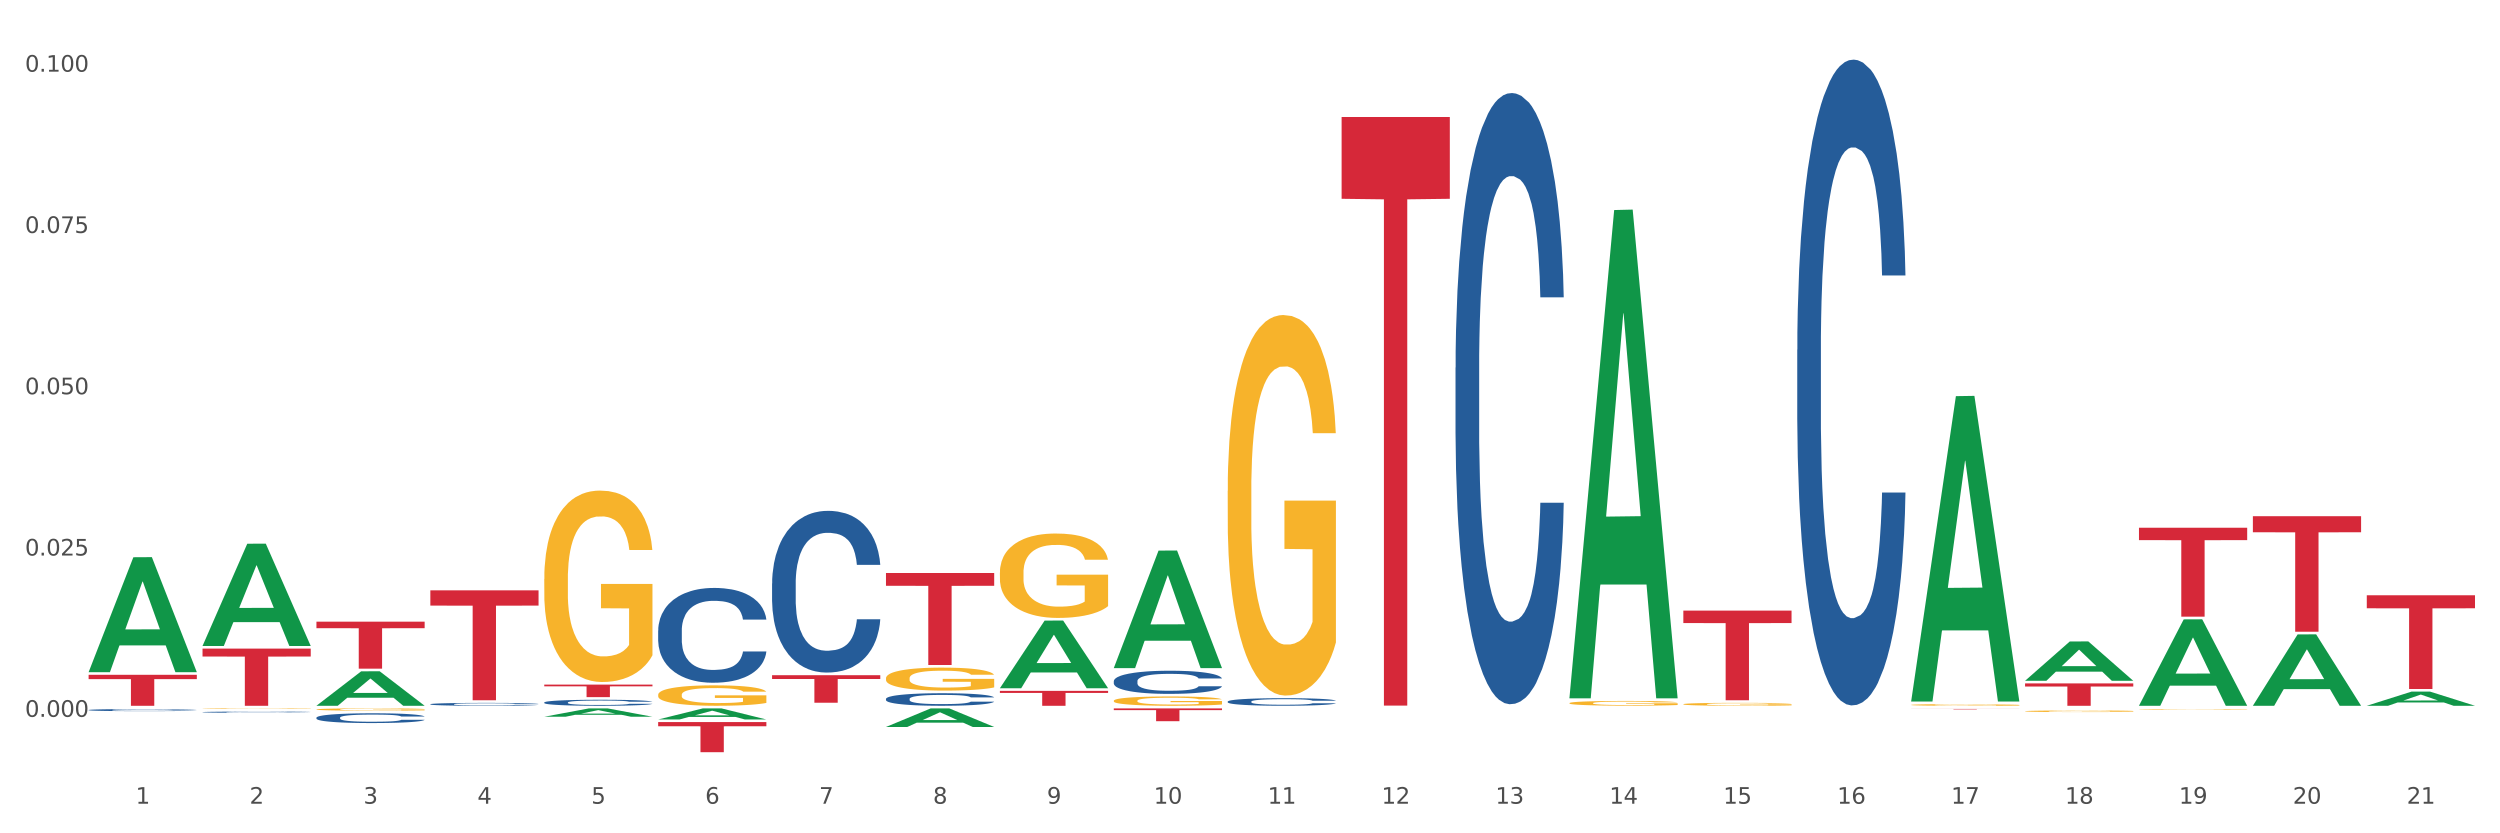 <?xml version="1.0" encoding="utf-8" standalone="no"?>
<!DOCTYPE svg PUBLIC "-//W3C//DTD SVG 1.1//EN"
  "http://www.w3.org/Graphics/SVG/1.1/DTD/svg11.dtd">
<svg xmlns:xlink="http://www.w3.org/1999/xlink" width="1080pt" height="360pt" viewBox="0 0 1080 360" xmlns="http://www.w3.org/2000/svg" version="1.1">
 <rect x="0" y="0" width="1080" height="360" fill="#333333" stroke="none"/>
 <defs>
  <style type="text/css">*{stroke-linejoin: round; stroke-linecap: butt}</style>
 </defs>
 <g id="figure_1">
  <g id="patch_1">
   <path d="M 0 360 
L 1080 360 
L 1080 0 
L 0 0 
z
" style="fill: #ffffff; stroke: #ffffff; stroke-linejoin: miter"/>
  </g>
  <g id="axes_1">
   <g id="matplotlib.axis_1">
    <g id="xtick_1">
     <g id="text_1">
      <!-- 1 -->
      <g style="fill: #4d4d4d" transform="translate(58.603 347.204) scale(0.096 -0.096)">
       <defs>
        <path id="DejaVuSans-31" d="M 794 531 
L 1825 531 
L 1825 4091 
L 703 3866 
L 703 4441 
L 1819 4666 
L 2450 4666 
L 2450 531 
L 3481 531 
L 3481 0 
L 794 0 
L 794 531 
z
" transform="scale(0.016)"/>
       </defs>
       <use xlink:href="#DejaVuSans-31"/>
      </g>
     </g>
    </g>
    <g id="xtick_2">
     <g id="text_2">
      <!-- 2 -->
      <g style="fill: #4d4d4d" transform="translate(107.811 347.204) scale(0.096 -0.096)">
       <defs>
        <path id="DejaVuSans-32" d="M 1228 531 
L 3431 531 
L 3431 0 
L 469 0 
L 469 531 
Q 828 903 1448 1529 
Q 2069 2156 2228 2338 
Q 2531 2678 2651 2914 
Q 2772 3150 2772 3378 
Q 2772 3750 2511 3984 
Q 2250 4219 1831 4219 
Q 1534 4219 1204 4116 
Q 875 4013 500 3803 
L 500 4441 
Q 881 4594 1212 4672 
Q 1544 4750 1819 4750 
Q 2544 4750 2975 4387 
Q 3406 4025 3406 3419 
Q 3406 3131 3298 2873 
Q 3191 2616 2906 2266 
Q 2828 2175 2409 1742 
Q 1991 1309 1228 531 
z
" transform="scale(0.016)"/>
       </defs>
       <use xlink:href="#DejaVuSans-32"/>
      </g>
     </g>
    </g>
    <g id="xtick_3">
     <g id="text_3">
      <!-- 3 -->
      <g style="fill: #4d4d4d" transform="translate(157.02 347.204) scale(0.096 -0.096)">
       <defs>
        <path id="DejaVuSans-33" d="M 2597 2516 
Q 3050 2419 3304 2112 
Q 3559 1806 3559 1356 
Q 3559 666 3084 287 
Q 2609 -91 1734 -91 
Q 1441 -91 1130 -33 
Q 819 25 488 141 
L 488 750 
Q 750 597 1062 519 
Q 1375 441 1716 441 
Q 2309 441 2620 675 
Q 2931 909 2931 1356 
Q 2931 1769 2642 2001 
Q 2353 2234 1838 2234 
L 1294 2234 
L 1294 2753 
L 1863 2753 
Q 2328 2753 2575 2939 
Q 2822 3125 2822 3475 
Q 2822 3834 2567 4026 
Q 2313 4219 1838 4219 
Q 1578 4219 1281 4162 
Q 984 4106 628 3988 
L 628 4550 
Q 988 4650 1302 4700 
Q 1616 4750 1894 4750 
Q 2613 4750 3031 4423 
Q 3450 4097 3450 3541 
Q 3450 3153 3228 2886 
Q 3006 2619 2597 2516 
z
" transform="scale(0.016)"/>
       </defs>
       <use xlink:href="#DejaVuSans-33"/>
      </g>
     </g>
    </g>
    <g id="xtick_4">
     <g id="text_4">
      <!-- 4 -->
      <g style="fill: #4d4d4d" transform="translate(206.228 347.204) scale(0.096 -0.096)">
       <defs>
        <path id="DejaVuSans-34" d="M 2419 4116 
L 825 1625 
L 2419 1625 
L 2419 4116 
z
M 2253 4666 
L 3047 4666 
L 3047 1625 
L 3713 1625 
L 3713 1100 
L 3047 1100 
L 3047 0 
L 2419 0 
L 2419 1100 
L 313 1100 
L 313 1709 
L 2253 4666 
z
" transform="scale(0.016)"/>
       </defs>
       <use xlink:href="#DejaVuSans-34"/>
      </g>
     </g>
    </g>
    <g id="xtick_5">
     <g id="text_5">
      <!-- 5 -->
      <g style="fill: #4d4d4d" transform="translate(255.437 347.204) scale(0.096 -0.096)">
       <defs>
        <path id="DejaVuSans-35" d="M 691 4666 
L 3169 4666 
L 3169 4134 
L 1269 4134 
L 1269 2991 
Q 1406 3038 1543 3061 
Q 1681 3084 1819 3084 
Q 2600 3084 3056 2656 
Q 3513 2228 3513 1497 
Q 3513 744 3044 326 
Q 2575 -91 1722 -91 
Q 1428 -91 1123 -41 
Q 819 9 494 109 
L 494 744 
Q 775 591 1075 516 
Q 1375 441 1709 441 
Q 2250 441 2565 725 
Q 2881 1009 2881 1497 
Q 2881 1984 2565 2268 
Q 2250 2553 1709 2553 
Q 1456 2553 1204 2497 
Q 953 2441 691 2322 
L 691 4666 
z
" transform="scale(0.016)"/>
       </defs>
       <use xlink:href="#DejaVuSans-35"/>
      </g>
     </g>
    </g>
    <g id="xtick_6">
     <g id="text_6">
      <!-- 6 -->
      <g style="fill: #4d4d4d" transform="translate(304.645 347.204) scale(0.096 -0.096)">
       <defs>
        <path id="DejaVuSans-36" d="M 2113 2584 
Q 1688 2584 1439 2293 
Q 1191 2003 1191 1497 
Q 1191 994 1439 701 
Q 1688 409 2113 409 
Q 2538 409 2786 701 
Q 3034 994 3034 1497 
Q 3034 2003 2786 2293 
Q 2538 2584 2113 2584 
z
M 3366 4563 
L 3366 3988 
Q 3128 4100 2886 4159 
Q 2644 4219 2406 4219 
Q 1781 4219 1451 3797 
Q 1122 3375 1075 2522 
Q 1259 2794 1537 2939 
Q 1816 3084 2150 3084 
Q 2853 3084 3261 2657 
Q 3669 2231 3669 1497 
Q 3669 778 3244 343 
Q 2819 -91 2113 -91 
Q 1303 -91 875 529 
Q 447 1150 447 2328 
Q 447 3434 972 4092 
Q 1497 4750 2381 4750 
Q 2619 4750 2861 4703 
Q 3103 4656 3366 4563 
z
" transform="scale(0.016)"/>
       </defs>
       <use xlink:href="#DejaVuSans-36"/>
      </g>
     </g>
    </g>
    <g id="xtick_7">
     <g id="text_7">
      <!-- 7 -->
      <g style="fill: #4d4d4d" transform="translate(353.854 347.204) scale(0.096 -0.096)">
       <defs>
        <path id="DejaVuSans-37" d="M 525 4666 
L 3525 4666 
L 3525 4397 
L 1831 0 
L 1172 0 
L 2766 4134 
L 525 4134 
L 525 4666 
z
" transform="scale(0.016)"/>
       </defs>
       <use xlink:href="#DejaVuSans-37"/>
      </g>
     </g>
    </g>
    <g id="xtick_8">
     <g id="text_8">
      <!-- 8 -->
      <g style="fill: #4d4d4d" transform="translate(403.062 347.204) scale(0.096 -0.096)">
       <defs>
        <path id="DejaVuSans-38" d="M 2034 2216 
Q 1584 2216 1326 1975 
Q 1069 1734 1069 1313 
Q 1069 891 1326 650 
Q 1584 409 2034 409 
Q 2484 409 2743 651 
Q 3003 894 3003 1313 
Q 3003 1734 2745 1975 
Q 2488 2216 2034 2216 
z
M 1403 2484 
Q 997 2584 770 2862 
Q 544 3141 544 3541 
Q 544 4100 942 4425 
Q 1341 4750 2034 4750 
Q 2731 4750 3128 4425 
Q 3525 4100 3525 3541 
Q 3525 3141 3298 2862 
Q 3072 2584 2669 2484 
Q 3125 2378 3379 2068 
Q 3634 1759 3634 1313 
Q 3634 634 3220 271 
Q 2806 -91 2034 -91 
Q 1263 -91 848 271 
Q 434 634 434 1313 
Q 434 1759 690 2068 
Q 947 2378 1403 2484 
z
M 1172 3481 
Q 1172 3119 1398 2916 
Q 1625 2713 2034 2713 
Q 2441 2713 2670 2916 
Q 2900 3119 2900 3481 
Q 2900 3844 2670 4047 
Q 2441 4250 2034 4250 
Q 1625 4250 1398 4047 
Q 1172 3844 1172 3481 
z
" transform="scale(0.016)"/>
       </defs>
       <use xlink:href="#DejaVuSans-38"/>
      </g>
     </g>
    </g>
    <g id="xtick_9">
     <g id="text_9">
      <!-- 9 -->
      <g style="fill: #4d4d4d" transform="translate(452.271 347.204) scale(0.096 -0.096)">
       <defs>
        <path id="DejaVuSans-39" d="M 703 97 
L 703 672 
Q 941 559 1184 500 
Q 1428 441 1663 441 
Q 2288 441 2617 861 
Q 2947 1281 2994 2138 
Q 2813 1869 2534 1725 
Q 2256 1581 1919 1581 
Q 1219 1581 811 2004 
Q 403 2428 403 3163 
Q 403 3881 828 4315 
Q 1253 4750 1959 4750 
Q 2769 4750 3195 4129 
Q 3622 3509 3622 2328 
Q 3622 1225 3098 567 
Q 2575 -91 1691 -91 
Q 1453 -91 1209 -44 
Q 966 3 703 97 
z
M 1959 2075 
Q 2384 2075 2632 2365 
Q 2881 2656 2881 3163 
Q 2881 3666 2632 3958 
Q 2384 4250 1959 4250 
Q 1534 4250 1286 3958 
Q 1038 3666 1038 3163 
Q 1038 2656 1286 2365 
Q 1534 2075 1959 2075 
z
" transform="scale(0.016)"/>
       </defs>
       <use xlink:href="#DejaVuSans-39"/>
      </g>
     </g>
    </g>
    <g id="xtick_10">
     <g id="text_10">
      <!-- 10 -->
      <g style="fill: #4d4d4d" transform="translate(498.425 347.204) scale(0.096 -0.096)">
       <defs>
        <path id="DejaVuSans-30" d="M 2034 4250 
Q 1547 4250 1301 3770 
Q 1056 3291 1056 2328 
Q 1056 1369 1301 889 
Q 1547 409 2034 409 
Q 2525 409 2770 889 
Q 3016 1369 3016 2328 
Q 3016 3291 2770 3770 
Q 2525 4250 2034 4250 
z
M 2034 4750 
Q 2819 4750 3233 4129 
Q 3647 3509 3647 2328 
Q 3647 1150 3233 529 
Q 2819 -91 2034 -91 
Q 1250 -91 836 529 
Q 422 1150 422 2328 
Q 422 3509 836 4129 
Q 1250 4750 2034 4750 
z
" transform="scale(0.016)"/>
       </defs>
       <use xlink:href="#DejaVuSans-31"/>
       <use xlink:href="#DejaVuSans-30" transform="translate(63.623 0)"/>
      </g>
     </g>
    </g>
    <g id="xtick_11">
     <g id="text_11">
      <!-- 11 -->
      <g style="fill: #4d4d4d" transform="translate(547.634 347.204) scale(0.096 -0.096)">
       <use xlink:href="#DejaVuSans-31"/>
       <use xlink:href="#DejaVuSans-31" transform="translate(63.623 0)"/>
      </g>
     </g>
    </g>
    <g id="xtick_12">
     <g id="text_12">
      <!-- 12 -->
      <g style="fill: #4d4d4d" transform="translate(596.842 347.204) scale(0.096 -0.096)">
       <use xlink:href="#DejaVuSans-31"/>
       <use xlink:href="#DejaVuSans-32" transform="translate(63.623 0)"/>
      </g>
     </g>
    </g>
    <g id="xtick_13">
     <g id="text_13">
      <!-- 13 -->
      <g style="fill: #4d4d4d" transform="translate(646.05 347.204) scale(0.096 -0.096)">
       <use xlink:href="#DejaVuSans-31"/>
       <use xlink:href="#DejaVuSans-33" transform="translate(63.623 0)"/>
      </g>
     </g>
    </g>
    <g id="xtick_14">
     <g id="text_14">
      <!-- 14 -->
      <g style="fill: #4d4d4d" transform="translate(695.259 347.204) scale(0.096 -0.096)">
       <use xlink:href="#DejaVuSans-31"/>
       <use xlink:href="#DejaVuSans-34" transform="translate(63.623 0)"/>
      </g>
     </g>
    </g>
    <g id="xtick_15">
     <g id="text_15">
      <!-- 15 -->
      <g style="fill: #4d4d4d" transform="translate(744.467 347.204) scale(0.096 -0.096)">
       <use xlink:href="#DejaVuSans-31"/>
       <use xlink:href="#DejaVuSans-35" transform="translate(63.623 0)"/>
      </g>
     </g>
    </g>
    <g id="xtick_16">
     <g id="text_16">
      <!-- 16 -->
      <g style="fill: #4d4d4d" transform="translate(793.676 347.204) scale(0.096 -0.096)">
       <use xlink:href="#DejaVuSans-31"/>
       <use xlink:href="#DejaVuSans-36" transform="translate(63.623 0)"/>
      </g>
     </g>
    </g>
    <g id="xtick_17">
     <g id="text_17">
      <!-- 17 -->
      <g style="fill: #4d4d4d" transform="translate(842.884 347.204) scale(0.096 -0.096)">
       <use xlink:href="#DejaVuSans-31"/>
       <use xlink:href="#DejaVuSans-37" transform="translate(63.623 0)"/>
      </g>
     </g>
    </g>
    <g id="xtick_18">
     <g id="text_18">
      <!-- 18 -->
      <g style="fill: #4d4d4d" transform="translate(892.093 347.204) scale(0.096 -0.096)">
       <use xlink:href="#DejaVuSans-31"/>
       <use xlink:href="#DejaVuSans-38" transform="translate(63.623 0)"/>
      </g>
     </g>
    </g>
    <g id="xtick_19">
     <g id="text_19">
      <!-- 19 -->
      <g style="fill: #4d4d4d" transform="translate(941.301 347.204) scale(0.096 -0.096)">
       <use xlink:href="#DejaVuSans-31"/>
       <use xlink:href="#DejaVuSans-39" transform="translate(63.623 0)"/>
      </g>
     </g>
    </g>
    <g id="xtick_20">
     <g id="text_20">
      <!-- 20 -->
      <g style="fill: #4d4d4d" transform="translate(990.51 347.204) scale(0.096 -0.096)">
       <use xlink:href="#DejaVuSans-32"/>
       <use xlink:href="#DejaVuSans-30" transform="translate(63.623 0)"/>
      </g>
     </g>
    </g>
    <g id="xtick_21">
     <g id="text_21">
      <!-- 21 -->
      <g style="fill: #4d4d4d" transform="translate(1039.718 347.204) scale(0.096 -0.096)">
       <use xlink:href="#DejaVuSans-32"/>
       <use xlink:href="#DejaVuSans-31" transform="translate(63.623 0)"/>
      </g>
     </g>
    </g>
    <g id="xtick_22"/>
    <g id="xtick_23"/>
    <g id="xtick_24"/>
    <g id="xtick_25"/>
    <g id="xtick_26"/>
    <g id="xtick_27"/>
    <g id="xtick_28"/>
    <g id="xtick_29"/>
    <g id="xtick_30"/>
    <g id="xtick_31"/>
    <g id="xtick_32"/>
    <g id="xtick_33"/>
    <g id="xtick_34"/>
    <g id="xtick_35"/>
    <g id="xtick_36"/>
    <g id="xtick_37"/>
    <g id="xtick_38"/>
    <g id="xtick_39"/>
    <g id="xtick_40"/>
    <g id="xtick_41"/>
   </g>
   <g id="matplotlib.axis_2">
    <g id="ytick_1">
     <g id="text_22">
      <!-- 0.000 -->
      <g style="fill: #4d4d4d" transform="translate(10.8 309.664) scale(0.096 -0.096)">
       <defs>
        <path id="DejaVuSans-2e" d="M 684 794 
L 1344 794 
L 1344 0 
L 684 0 
L 684 794 
z
" transform="scale(0.016)"/>
       </defs>
       <use xlink:href="#DejaVuSans-30"/>
       <use xlink:href="#DejaVuSans-2e" transform="translate(63.623 0)"/>
       <use xlink:href="#DejaVuSans-30" transform="translate(95.41 0)"/>
       <use xlink:href="#DejaVuSans-30" transform="translate(159.033 0)"/>
       <use xlink:href="#DejaVuSans-30" transform="translate(222.656 0)"/>
      </g>
     </g>
    </g>
    <g id="ytick_2">
     <g id="text_23">
      <!-- 0.025 -->
      <g style="fill: #4d4d4d" transform="translate(10.8 239.991) scale(0.096 -0.096)">
       <use xlink:href="#DejaVuSans-30"/>
       <use xlink:href="#DejaVuSans-2e" transform="translate(63.623 0)"/>
       <use xlink:href="#DejaVuSans-30" transform="translate(95.41 0)"/>
       <use xlink:href="#DejaVuSans-32" transform="translate(159.033 0)"/>
       <use xlink:href="#DejaVuSans-35" transform="translate(222.656 0)"/>
      </g>
     </g>
    </g>
    <g id="ytick_3">
     <g id="text_24">
      <!-- 0.050 -->
      <g style="fill: #4d4d4d" transform="translate(10.8 170.318) scale(0.096 -0.096)">
       <use xlink:href="#DejaVuSans-30"/>
       <use xlink:href="#DejaVuSans-2e" transform="translate(63.623 0)"/>
       <use xlink:href="#DejaVuSans-30" transform="translate(95.41 0)"/>
       <use xlink:href="#DejaVuSans-35" transform="translate(159.033 0)"/>
       <use xlink:href="#DejaVuSans-30" transform="translate(222.656 0)"/>
      </g>
     </g>
    </g>
    <g id="ytick_4">
     <g id="text_25">
      <!-- 0.075 -->
      <g style="fill: #4d4d4d" transform="translate(10.8 100.645) scale(0.096 -0.096)">
       <use xlink:href="#DejaVuSans-30"/>
       <use xlink:href="#DejaVuSans-2e" transform="translate(63.623 0)"/>
       <use xlink:href="#DejaVuSans-30" transform="translate(95.41 0)"/>
       <use xlink:href="#DejaVuSans-37" transform="translate(159.033 0)"/>
       <use xlink:href="#DejaVuSans-35" transform="translate(222.656 0)"/>
      </g>
     </g>
    </g>
    <g id="ytick_5">
     <g id="text_26">
      <!-- 0.100 -->
      <g style="fill: #4d4d4d" transform="translate(10.8 30.972) scale(0.096 -0.096)">
       <use xlink:href="#DejaVuSans-30"/>
       <use xlink:href="#DejaVuSans-2e" transform="translate(63.623 0)"/>
       <use xlink:href="#DejaVuSans-31" transform="translate(95.41 0)"/>
       <use xlink:href="#DejaVuSans-30" transform="translate(159.033 0)"/>
       <use xlink:href="#DejaVuSans-30" transform="translate(222.656 0)"/>
      </g>
     </g>
    </g>
    <g id="ytick_6"/>
    <g id="ytick_7"/>
    <g id="ytick_8"/>
    <g id="ytick_9"/>
   </g>
   <g id="PolyCollection_1">
    <path d="M 38.283 290.297 
L 38.331 290.251 
L 57.609 240.729 
L 65.609 240.683 
L 85.031 290.391 
L 75.778 290.391 
L 71.585 278.816 
L 51.681 278.816 
L 51.536 279.002 
L 47.488 290.391 
L 38.283 290.391 
L 38.283 290.297 
L 54.187 271.908 
L 69.079 271.861 
L 61.705 251.278 
L 61.609 251.184 
L 61.512 251.324 
L 54.139 271.861 
L 54.187 271.908 
L 38.283 290.297 
z
" clip-path="url(#pa170f7ceb3)" style="fill: #109648"/>
    <path d="M 136.7 268.558 
L 183.448 268.558 
L 183.448 271.381 
L 165.059 271.4 
L 165.059 288.872 
L 154.978 288.872 
L 154.978 271.4 
L 136.7 271.381 
L 136.7 268.577 
L 136.7 268.558 
z
" clip-path="url(#pa170f7ceb3)" style="fill: #d62839"/>
    <path d="M 185.908 255.014 
L 232.656 255.014 
L 232.656 261.616 
L 214.267 261.661 
L 214.267 302.526 
L 204.187 302.526 
L 204.187 261.661 
L 185.908 261.616 
L 185.908 255.058 
L 185.908 255.014 
z
" clip-path="url(#pa170f7ceb3)" style="fill: #d62839"/>
    <path d="M 235.117 295.752 
L 281.865 295.752 
L 281.865 296.505 
L 263.476 296.51 
L 263.476 301.17 
L 253.395 301.17 
L 253.395 296.51 
L 235.117 296.505 
L 235.117 295.757 
L 235.117 295.752 
z
" clip-path="url(#pa170f7ceb3)" style="fill: #d62839"/>
    <path d="M 284.325 311.942 
L 331.073 311.942 
L 331.073 313.75 
L 312.684 313.762 
L 312.684 324.95 
L 302.603 324.95 
L 302.603 313.762 
L 284.325 313.75 
L 284.325 311.955 
L 284.325 311.942 
z
" clip-path="url(#pa170f7ceb3)" style="fill: #d62839"/>
    <path d="M 333.534 291.672 
L 380.282 291.672 
L 380.282 293.325 
L 361.893 293.336 
L 361.893 303.567 
L 351.812 303.567 
L 351.812 293.336 
L 333.534 293.325 
L 333.534 291.683 
L 333.534 291.672 
z
" clip-path="url(#pa170f7ceb3)" style="fill: #d62839"/>
    <path d="M 382.742 247.529 
L 429.49 247.529 
L 429.49 253.054 
L 411.101 253.091 
L 411.101 287.288 
L 401.02 287.288 
L 401.02 253.091 
L 382.742 253.054 
L 382.742 247.566 
L 382.742 247.529 
z
" clip-path="url(#pa170f7ceb3)" style="fill: #d62839"/>
    <path d="M 431.951 298.454 
L 478.699 298.454 
L 478.699 299.349 
L 460.31 299.355 
L 460.31 304.896 
L 450.229 304.896 
L 450.229 299.355 
L 431.951 299.349 
L 431.951 298.46 
L 431.951 298.454 
z
" clip-path="url(#pa170f7ceb3)" style="fill: #d62839"/>
    <path d="M 579.576 50.541 
L 626.324 50.541 
L 626.324 85.877 
L 607.935 86.116 
L 607.935 304.822 
L 597.854 304.822 
L 597.854 86.116 
L 579.576 85.877 
L 579.576 50.779 
L 579.576 50.541 
z
" clip-path="url(#pa170f7ceb3)" style="fill: #d62839"/>
    <path d="M 727.201 263.779 
L 773.949 263.779 
L 773.949 269.161 
L 755.56 269.198 
L 755.56 302.51 
L 745.48 302.51 
L 745.48 269.198 
L 727.201 269.161 
L 727.201 263.815 
L 727.201 263.779 
z
" clip-path="url(#pa170f7ceb3)" style="fill: #d62839"/>
    <path d="M 825.618 306.254 
L 872.366 306.254 
L 872.366 306.281 
L 853.977 306.281 
L 853.977 306.448 
L 843.896 306.448 
L 843.896 306.281 
L 825.618 306.281 
L 825.618 306.254 
L 825.618 306.254 
z
" clip-path="url(#pa170f7ceb3)" style="fill: #d62839"/>
    <path d="M 874.827 295.235 
L 921.575 295.235 
L 921.575 296.577 
L 903.186 296.586 
L 903.186 304.896 
L 893.105 304.896 
L 893.105 296.586 
L 874.827 296.577 
L 874.827 295.244 
L 874.827 295.235 
z
" clip-path="url(#pa170f7ceb3)" style="fill: #d62839"/>
    <path d="M 776.41 151.114 
L 776.465 150.859 
L 776.465 143.725 
L 776.631 134.043 
L 777.239 116.208 
L 778.012 102.705 
L 779.338 86.908 
L 780.057 80.283 
L 780.996 72.895 
L 782.93 60.92 
L 785.14 50.728 
L 786.688 45.123 
L 787.848 41.556 
L 790.445 35.187 
L 791.937 32.384 
L 793.484 30.091 
L 794.811 28.562 
L 797.021 26.779 
L 798.789 26.014 
L 800.834 25.759 
L 802.547 26.014 
L 804.812 27.033 
L 808.128 30.091 
L 809.399 31.874 
L 811.112 34.932 
L 812.88 39.008 
L 814.317 43.085 
L 815.974 48.945 
L 817.687 56.588 
L 819.345 66.27 
L 820.505 75.188 
L 821.445 84.615 
L 822.274 96.08 
L 822.881 108.565 
L 823.158 119.011 
L 813.046 119.011 
L 812.769 109.584 
L 812.217 99.392 
L 811.664 92.513 
L 811.056 86.908 
L 810.117 80.538 
L 809.288 76.462 
L 807.907 71.621 
L 806.636 68.563 
L 805.586 66.78 
L 804.315 65.251 
L 801.607 63.722 
L 799.673 63.722 
L 798.458 64.232 
L 796.966 65.506 
L 795.695 67.289 
L 794.203 70.347 
L 793.042 73.659 
L 791.882 77.99 
L 791.219 81.048 
L 790.224 86.653 
L 789.561 91.239 
L 788.677 99.138 
L 788.18 104.743 
L 787.295 119.266 
L 786.909 129.967 
L 786.743 137.355 
L 786.632 145.508 
L 786.632 185.255 
L 786.964 203.09 
L 787.24 210.733 
L 787.682 219.396 
L 788.511 230.607 
L 789.727 241.562 
L 790.998 249.461 
L 792.048 254.302 
L 793.042 257.868 
L 794.037 260.671 
L 795.253 263.219 
L 796.247 264.748 
L 797.739 266.276 
L 799.507 267.041 
L 800.889 267.041 
L 803.707 265.767 
L 804.978 264.493 
L 806.194 262.709 
L 807.52 259.907 
L 808.57 256.849 
L 809.178 254.556 
L 810.172 249.715 
L 810.946 244.62 
L 811.609 238.76 
L 812.051 233.664 
L 812.548 226.02 
L 812.935 217.358 
L 813.046 212.772 
L 823.158 212.772 
L 822.937 221.944 
L 822.55 230.861 
L 821.776 242.836 
L 821.168 249.715 
L 820.229 258.123 
L 819.234 265.257 
L 817.853 273.156 
L 816.582 279.016 
L 815.256 284.111 
L 813.819 288.697 
L 811.222 295.067 
L 810.283 296.851 
L 808.293 299.908 
L 806.746 301.691 
L 804.481 303.475 
L 802.16 304.494 
L 799.728 304.749 
L 797.573 304.239 
L 795.197 302.711 
L 793.705 301.182 
L 792.048 298.889 
L 790.114 295.322 
L 788.29 290.991 
L 786.577 285.895 
L 784.975 280.035 
L 783.483 273.41 
L 781.549 262.455 
L 780.112 251.754 
L 779.062 241.817 
L 778.344 233.409 
L 777.625 222.708 
L 777.239 215.319 
L 776.631 197.484 
L 776.41 180.923 
L 776.41 151.114 
z
" clip-path="url(#pa170f7ceb3)" style="fill: #255c99"/>
    <path d="M 628.784 158.827 
L 628.84 158.586 
L 628.84 151.834 
L 629.005 142.671 
L 629.613 125.792 
L 630.387 113.012 
L 631.713 98.061 
L 632.431 91.792 
L 633.371 84.799 
L 635.305 73.466 
L 637.515 63.82 
L 639.062 58.515 
L 640.223 55.14 
L 642.82 49.111 
L 644.312 46.459 
L 645.859 44.289 
L 647.185 42.842 
L 649.396 41.154 
L 651.164 40.43 
L 653.208 40.189 
L 654.921 40.43 
L 657.187 41.395 
L 660.502 44.289 
L 661.773 45.977 
L 663.486 48.87 
L 665.254 52.728 
L 666.691 56.586 
L 668.349 62.132 
L 670.062 69.366 
L 671.72 78.53 
L 672.88 86.969 
L 673.819 95.891 
L 674.648 106.742 
L 675.256 118.558 
L 675.532 128.444 
L 665.42 128.444 
L 665.144 119.522 
L 664.591 109.877 
L 664.039 103.366 
L 663.431 98.061 
L 662.492 92.033 
L 661.663 88.175 
L 660.281 83.593 
L 659.01 80.7 
L 657.96 79.012 
L 656.69 77.565 
L 653.982 76.118 
L 652.048 76.118 
L 650.832 76.6 
L 649.34 77.806 
L 648.069 79.494 
L 646.577 82.388 
L 645.417 85.522 
L 644.257 89.622 
L 643.593 92.515 
L 642.599 97.82 
L 641.936 102.161 
L 641.052 109.636 
L 640.554 114.941 
L 639.67 128.685 
L 639.283 138.813 
L 639.118 145.806 
L 639.007 153.522 
L 639.007 191.139 
L 639.339 208.018 
L 639.615 215.252 
L 640.057 223.451 
L 640.886 234.06 
L 642.101 244.429 
L 643.372 251.904 
L 644.422 256.486 
L 645.417 259.862 
L 646.412 262.514 
L 647.627 264.925 
L 648.622 266.372 
L 650.114 267.819 
L 651.882 268.542 
L 653.264 268.542 
L 656.082 267.337 
L 657.353 266.131 
L 658.568 264.443 
L 659.894 261.791 
L 660.944 258.897 
L 661.552 256.727 
L 662.547 252.145 
L 663.32 247.323 
L 663.984 241.777 
L 664.426 236.954 
L 664.923 229.72 
L 665.31 221.521 
L 665.42 217.181 
L 675.532 217.181 
L 675.311 225.862 
L 674.925 234.302 
L 674.151 245.635 
L 673.543 252.145 
L 672.604 260.103 
L 671.609 266.854 
L 670.228 274.33 
L 668.957 279.876 
L 667.631 284.698 
L 666.194 289.039 
L 663.597 295.067 
L 662.657 296.755 
L 660.668 299.649 
L 659.121 301.337 
L 656.855 303.024 
L 654.534 303.989 
L 652.103 304.23 
L 649.948 303.748 
L 647.572 302.301 
L 646.08 300.854 
L 644.422 298.684 
L 642.488 295.308 
L 640.665 291.209 
L 638.952 286.386 
L 637.349 280.84 
L 635.857 274.571 
L 633.923 264.202 
L 632.487 254.074 
L 631.437 244.67 
L 630.718 236.713 
L 630 226.585 
L 629.613 219.592 
L 629.005 202.713 
L 628.784 187.039 
L 628.784 158.827 
z
" clip-path="url(#pa170f7ceb3)" style="fill: #255c99"/>
    <path d="M 530.367 303.081 
L 530.423 303.078 
L 530.423 302.995 
L 530.589 302.881 
L 531.196 302.671 
L 531.97 302.513 
L 533.296 302.327 
L 534.014 302.249 
L 534.954 302.163 
L 536.888 302.022 
L 539.098 301.902 
L 540.645 301.836 
L 541.806 301.794 
L 544.403 301.72 
L 545.895 301.687 
L 547.442 301.66 
L 548.768 301.642 
L 550.979 301.621 
L 552.747 301.612 
L 554.791 301.609 
L 556.504 301.612 
L 558.77 301.624 
L 562.085 301.66 
L 563.356 301.681 
L 565.069 301.717 
L 566.838 301.765 
L 568.274 301.812 
L 569.932 301.881 
L 571.645 301.971 
L 573.303 302.085 
L 574.463 302.19 
L 575.403 302.3 
L 576.231 302.435 
L 576.839 302.582 
L 577.116 302.704 
L 567.003 302.704 
L 566.727 302.594 
L 566.174 302.474 
L 565.622 302.393 
L 565.014 302.327 
L 564.075 302.252 
L 563.246 302.204 
L 561.864 302.148 
L 560.593 302.112 
L 559.544 302.091 
L 558.273 302.073 
L 555.565 302.055 
L 553.631 302.055 
L 552.415 302.061 
L 550.923 302.076 
L 549.652 302.097 
L 548.16 302.133 
L 547 302.172 
L 545.84 302.222 
L 545.177 302.258 
L 544.182 302.324 
L 543.519 302.378 
L 542.635 302.471 
L 542.137 302.537 
L 541.253 302.707 
L 540.866 302.833 
L 540.701 302.92 
L 540.59 303.015 
L 540.59 303.482 
L 540.922 303.692 
L 541.198 303.782 
L 541.64 303.883 
L 542.469 304.015 
L 543.685 304.144 
L 544.956 304.237 
L 546.005 304.293 
L 547 304.335 
L 547.995 304.368 
L 549.21 304.398 
L 550.205 304.416 
L 551.697 304.434 
L 553.465 304.443 
L 554.847 304.443 
L 557.665 304.428 
L 558.936 304.413 
L 560.151 304.392 
L 561.478 304.359 
L 562.527 304.323 
L 563.135 304.296 
L 564.13 304.24 
L 564.904 304.18 
L 565.567 304.111 
L 566.009 304.051 
L 566.506 303.961 
L 566.893 303.859 
L 567.003 303.806 
L 577.116 303.806 
L 576.894 303.913 
L 576.508 304.018 
L 575.734 304.159 
L 575.126 304.24 
L 574.187 304.338 
L 573.192 304.422 
L 571.811 304.515 
L 570.54 304.584 
L 569.214 304.644 
L 567.777 304.697 
L 565.18 304.772 
L 564.24 304.793 
L 562.251 304.829 
L 560.704 304.85 
L 558.438 304.871 
L 556.118 304.883 
L 553.686 304.886 
L 551.531 304.88 
L 549.155 304.862 
L 547.663 304.844 
L 546.005 304.817 
L 544.071 304.775 
L 542.248 304.724 
L 540.535 304.664 
L 538.932 304.596 
L 537.44 304.518 
L 535.506 304.389 
L 534.07 304.263 
L 533.02 304.147 
L 532.302 304.048 
L 531.583 303.922 
L 531.196 303.836 
L 530.589 303.626 
L 530.367 303.431 
L 530.367 303.081 
z
" clip-path="url(#pa170f7ceb3)" style="fill: #255c99"/>
    <path d="M 481.159 294.245 
L 481.214 294.236 
L 481.214 293.98 
L 481.38 293.633 
L 481.988 292.994 
L 482.762 292.51 
L 484.088 291.943 
L 484.806 291.706 
L 485.745 291.441 
L 487.679 291.012 
L 489.89 290.646 
L 491.437 290.445 
L 492.597 290.317 
L 495.194 290.089 
L 496.686 289.988 
L 498.234 289.906 
L 499.56 289.851 
L 501.77 289.788 
L 503.538 289.76 
L 505.583 289.751 
L 507.296 289.76 
L 509.562 289.797 
L 512.877 289.906 
L 514.148 289.97 
L 515.861 290.08 
L 517.629 290.226 
L 519.066 290.372 
L 520.724 290.582 
L 522.437 290.856 
L 524.094 291.203 
L 525.255 291.523 
L 526.194 291.861 
L 527.023 292.272 
L 527.631 292.72 
L 527.907 293.094 
L 517.795 293.094 
L 517.519 292.756 
L 516.966 292.391 
L 516.413 292.144 
L 515.806 291.943 
L 514.866 291.715 
L 514.037 291.569 
L 512.656 291.395 
L 511.385 291.286 
L 510.335 291.222 
L 509.064 291.167 
L 506.357 291.112 
L 504.423 291.112 
L 503.207 291.13 
L 501.715 291.176 
L 500.444 291.24 
L 498.952 291.35 
L 497.792 291.468 
L 496.631 291.624 
L 495.968 291.733 
L 494.973 291.934 
L 494.31 292.099 
L 493.426 292.382 
L 492.929 292.583 
L 492.045 293.103 
L 491.658 293.487 
L 491.492 293.752 
L 491.382 294.044 
L 491.382 295.469 
L 491.713 296.109 
L 491.99 296.383 
L 492.432 296.693 
L 493.26 297.095 
L 494.476 297.488 
L 495.747 297.771 
L 496.797 297.945 
L 497.792 298.073 
L 498.786 298.173 
L 500.002 298.264 
L 500.997 298.319 
L 502.489 298.374 
L 504.257 298.402 
L 505.638 298.402 
L 508.456 298.356 
L 509.727 298.31 
L 510.943 298.246 
L 512.269 298.146 
L 513.319 298.036 
L 513.927 297.954 
L 514.922 297.78 
L 515.695 297.598 
L 516.358 297.388 
L 516.8 297.205 
L 517.298 296.931 
L 517.684 296.62 
L 517.795 296.456 
L 527.907 296.456 
L 527.686 296.785 
L 527.299 297.104 
L 526.526 297.534 
L 525.918 297.78 
L 524.978 298.082 
L 523.984 298.338 
L 522.602 298.621 
L 521.331 298.831 
L 520.005 299.014 
L 518.569 299.178 
L 515.971 299.406 
L 515.032 299.47 
L 513.043 299.58 
L 511.496 299.644 
L 509.23 299.708 
L 506.909 299.744 
L 504.478 299.753 
L 502.323 299.735 
L 499.947 299.68 
L 498.455 299.626 
L 496.797 299.543 
L 494.863 299.415 
L 493.039 299.26 
L 491.326 299.077 
L 489.724 298.867 
L 488.232 298.63 
L 486.298 298.237 
L 484.861 297.853 
L 483.811 297.497 
L 483.093 297.196 
L 482.375 296.812 
L 481.988 296.547 
L 481.38 295.908 
L 481.159 295.314 
L 481.159 294.245 
z
" clip-path="url(#pa170f7ceb3)" style="fill: #255c99"/>
    <path d="M 382.742 301.908 
L 382.797 301.903 
L 382.797 301.765 
L 382.963 301.576 
L 383.571 301.23 
L 384.345 300.967 
L 385.671 300.66 
L 386.389 300.531 
L 387.329 300.387 
L 389.263 300.154 
L 391.473 299.956 
L 393.02 299.847 
L 394.18 299.778 
L 396.778 299.654 
L 398.27 299.599 
L 399.817 299.555 
L 401.143 299.525 
L 403.353 299.49 
L 405.122 299.476 
L 407.166 299.471 
L 408.879 299.476 
L 411.145 299.495 
L 414.46 299.555 
L 415.731 299.59 
L 417.444 299.649 
L 419.212 299.728 
L 420.649 299.808 
L 422.307 299.922 
L 424.02 300.07 
L 425.677 300.258 
L 426.838 300.432 
L 427.777 300.615 
L 428.606 300.838 
L 429.214 301.081 
L 429.49 301.284 
L 419.378 301.284 
L 419.102 301.101 
L 418.549 300.903 
L 417.997 300.769 
L 417.389 300.66 
L 416.449 300.536 
L 415.62 300.457 
L 414.239 300.363 
L 412.968 300.303 
L 411.918 300.268 
L 410.647 300.239 
L 407.94 300.209 
L 406.006 300.209 
L 404.79 300.219 
L 403.298 300.244 
L 402.027 300.278 
L 400.535 300.338 
L 399.375 300.402 
L 398.214 300.486 
L 397.551 300.546 
L 396.557 300.655 
L 395.893 300.744 
L 395.009 300.898 
L 394.512 301.007 
L 393.628 301.289 
L 393.241 301.497 
L 393.075 301.641 
L 392.965 301.799 
L 392.965 302.572 
L 393.296 302.919 
L 393.573 303.068 
L 394.015 303.236 
L 394.844 303.454 
L 396.059 303.667 
L 397.33 303.821 
L 398.38 303.915 
L 399.375 303.984 
L 400.369 304.039 
L 401.585 304.088 
L 402.58 304.118 
L 404.072 304.148 
L 405.84 304.163 
L 407.221 304.163 
L 410.039 304.138 
L 411.31 304.113 
L 412.526 304.079 
L 413.852 304.024 
L 414.902 303.965 
L 415.51 303.92 
L 416.505 303.826 
L 417.278 303.727 
L 417.941 303.613 
L 418.383 303.514 
L 418.881 303.365 
L 419.267 303.197 
L 419.378 303.107 
L 429.49 303.107 
L 429.269 303.286 
L 428.882 303.459 
L 428.109 303.692 
L 427.501 303.826 
L 426.562 303.989 
L 425.567 304.128 
L 424.185 304.282 
L 422.914 304.396 
L 421.588 304.495 
L 420.152 304.584 
L 417.555 304.708 
L 416.615 304.742 
L 414.626 304.802 
L 413.079 304.837 
L 410.813 304.871 
L 408.492 304.891 
L 406.061 304.896 
L 403.906 304.886 
L 401.53 304.856 
L 400.038 304.827 
L 398.38 304.782 
L 396.446 304.713 
L 394.623 304.629 
L 392.91 304.529 
L 391.307 304.415 
L 389.815 304.287 
L 387.881 304.074 
L 386.444 303.866 
L 385.395 303.672 
L 384.676 303.509 
L 383.958 303.301 
L 383.571 303.157 
L 382.963 302.81 
L 382.742 302.488 
L 382.742 301.908 
z
" clip-path="url(#pa170f7ceb3)" style="fill: #255c99"/>
    <path d="M 333.534 252.075 
L 333.589 252.012 
L 333.589 250.225 
L 333.755 247.8 
L 334.363 243.334 
L 335.136 239.952 
L 336.462 235.996 
L 337.181 234.337 
L 338.12 232.487 
L 340.054 229.488 
L 342.264 226.935 
L 343.812 225.532 
L 344.972 224.638 
L 347.569 223.043 
L 349.061 222.341 
L 350.608 221.767 
L 351.935 221.384 
L 354.145 220.937 
L 355.913 220.746 
L 357.958 220.682 
L 359.671 220.746 
L 361.936 221.001 
L 365.252 221.767 
L 366.523 222.214 
L 368.236 222.979 
L 370.004 224 
L 371.44 225.021 
L 373.098 226.489 
L 374.811 228.403 
L 376.469 230.828 
L 377.629 233.061 
L 378.569 235.422 
L 379.398 238.293 
L 380.005 241.42 
L 380.282 244.036 
L 370.17 244.036 
L 369.893 241.675 
L 369.341 239.122 
L 368.788 237.4 
L 368.18 235.996 
L 367.241 234.401 
L 366.412 233.38 
L 365.031 232.167 
L 363.76 231.402 
L 362.71 230.955 
L 361.439 230.572 
L 358.731 230.189 
L 356.797 230.189 
L 355.582 230.317 
L 354.09 230.636 
L 352.819 231.083 
L 351.327 231.848 
L 350.166 232.678 
L 349.006 233.763 
L 348.343 234.528 
L 347.348 235.932 
L 346.685 237.081 
L 345.801 239.059 
L 345.304 240.462 
L 344.419 244.099 
L 344.033 246.779 
L 343.867 248.63 
L 343.756 250.672 
L 343.756 260.626 
L 344.088 265.092 
L 344.364 267.006 
L 344.806 269.176 
L 345.635 271.983 
L 346.851 274.727 
L 348.122 276.705 
L 349.172 277.917 
L 350.166 278.811 
L 351.161 279.512 
L 352.377 280.151 
L 353.371 280.533 
L 354.863 280.916 
L 356.631 281.108 
L 358.013 281.108 
L 360.831 280.789 
L 362.102 280.47 
L 363.318 280.023 
L 364.644 279.321 
L 365.694 278.555 
L 366.302 277.981 
L 367.296 276.769 
L 368.07 275.493 
L 368.733 274.025 
L 369.175 272.749 
L 369.672 270.835 
L 370.059 268.665 
L 370.17 267.517 
L 380.282 267.517 
L 380.061 269.814 
L 379.674 272.047 
L 378.9 275.046 
L 378.292 276.769 
L 377.353 278.874 
L 376.358 280.661 
L 374.977 282.639 
L 373.706 284.107 
L 372.38 285.383 
L 370.943 286.531 
L 368.346 288.126 
L 367.407 288.573 
L 365.417 289.339 
L 363.87 289.785 
L 361.605 290.232 
L 359.284 290.487 
L 356.852 290.551 
L 354.697 290.424 
L 352.321 290.041 
L 350.829 289.658 
L 349.172 289.084 
L 347.238 288.19 
L 345.414 287.106 
L 343.701 285.829 
L 342.099 284.362 
L 340.607 282.703 
L 338.673 279.959 
L 337.236 277.279 
L 336.186 274.791 
L 335.468 272.685 
L 334.749 270.005 
L 334.363 268.155 
L 333.755 263.688 
L 333.534 259.541 
L 333.534 252.075 
z
" clip-path="url(#pa170f7ceb3)" style="fill: #255c99"/>
    <path d="M 284.325 272.39 
L 284.381 272.353 
L 284.381 271.306 
L 284.546 269.884 
L 285.154 267.266 
L 285.928 265.284 
L 287.254 262.965 
L 287.972 261.992 
L 288.912 260.907 
L 290.846 259.149 
L 293.056 257.653 
L 294.603 256.83 
L 295.764 256.307 
L 298.361 255.372 
L 299.853 254.96 
L 301.4 254.624 
L 302.726 254.399 
L 304.936 254.137 
L 306.705 254.025 
L 308.749 253.988 
L 310.462 254.025 
L 312.728 254.175 
L 316.043 254.624 
L 317.314 254.885 
L 319.027 255.334 
L 320.795 255.933 
L 322.232 256.531 
L 323.89 257.391 
L 325.603 258.514 
L 327.26 259.935 
L 328.421 261.244 
L 329.36 262.628 
L 330.189 264.311 
L 330.797 266.144 
L 331.073 267.677 
L 320.961 267.677 
L 320.685 266.294 
L 320.132 264.797 
L 319.58 263.787 
L 318.972 262.965 
L 318.032 262.03 
L 317.204 261.431 
L 315.822 260.72 
L 314.551 260.272 
L 313.501 260.01 
L 312.23 259.785 
L 309.523 259.561 
L 307.589 259.561 
L 306.373 259.636 
L 304.881 259.823 
L 303.61 260.085 
L 302.118 260.533 
L 300.958 261.02 
L 299.797 261.655 
L 299.134 262.104 
L 298.14 262.927 
L 297.477 263.6 
L 296.592 264.76 
L 296.095 265.583 
L 295.211 267.715 
L 294.824 269.286 
L 294.658 270.371 
L 294.548 271.567 
L 294.548 277.402 
L 294.879 280.021 
L 295.156 281.143 
L 295.598 282.414 
L 296.427 284.06 
L 297.642 285.669 
L 298.913 286.828 
L 299.963 287.539 
L 300.958 288.062 
L 301.952 288.474 
L 303.168 288.848 
L 304.163 289.072 
L 305.655 289.297 
L 307.423 289.409 
L 308.804 289.409 
L 311.623 289.222 
L 312.893 289.035 
L 314.109 288.773 
L 315.435 288.362 
L 316.485 287.913 
L 317.093 287.576 
L 318.088 286.865 
L 318.861 286.117 
L 319.524 285.257 
L 319.966 284.509 
L 320.464 283.387 
L 320.851 282.115 
L 320.961 281.442 
L 331.073 281.442 
L 330.852 282.788 
L 330.465 284.098 
L 329.692 285.856 
L 329.084 286.865 
L 328.145 288.1 
L 327.15 289.147 
L 325.769 290.307 
L 324.498 291.167 
L 323.171 291.915 
L 321.735 292.588 
L 319.138 293.523 
L 318.198 293.785 
L 316.209 294.234 
L 314.662 294.496 
L 312.396 294.758 
L 310.075 294.907 
L 307.644 294.945 
L 305.489 294.87 
L 303.113 294.645 
L 301.621 294.421 
L 299.963 294.084 
L 298.029 293.561 
L 296.206 292.925 
L 294.493 292.177 
L 292.89 291.316 
L 291.398 290.344 
L 289.464 288.736 
L 288.028 287.165 
L 286.978 285.706 
L 286.259 284.472 
L 285.541 282.901 
L 285.154 281.816 
L 284.546 279.198 
L 284.325 276.767 
L 284.325 272.39 
z
" clip-path="url(#pa170f7ceb3)" style="fill: #255c99"/>
    <path d="M 235.117 303.461 
L 235.172 303.459 
L 235.172 303.392 
L 235.338 303.302 
L 235.946 303.135 
L 236.719 303.009 
L 238.045 302.862 
L 238.764 302.8 
L 239.703 302.731 
L 241.637 302.619 
L 243.848 302.524 
L 245.395 302.472 
L 246.555 302.438 
L 249.152 302.379 
L 250.644 302.353 
L 252.191 302.331 
L 253.518 302.317 
L 255.728 302.3 
L 257.496 302.293 
L 259.541 302.291 
L 261.254 302.293 
L 263.519 302.303 
L 266.835 302.331 
L 268.106 302.348 
L 269.819 302.376 
L 271.587 302.414 
L 273.024 302.453 
L 274.681 302.507 
L 276.394 302.579 
L 278.052 302.669 
L 279.212 302.752 
L 280.152 302.84 
L 280.981 302.947 
L 281.589 303.064 
L 281.865 303.162 
L 271.753 303.162 
L 271.476 303.074 
L 270.924 302.978 
L 270.371 302.914 
L 269.763 302.862 
L 268.824 302.802 
L 267.995 302.764 
L 266.614 302.719 
L 265.343 302.69 
L 264.293 302.674 
L 263.022 302.66 
L 260.314 302.645 
L 258.38 302.645 
L 257.165 302.65 
L 255.673 302.662 
L 254.402 302.679 
L 252.91 302.707 
L 251.749 302.738 
L 250.589 302.779 
L 249.926 302.807 
L 248.931 302.859 
L 248.268 302.902 
L 247.384 302.976 
L 246.887 303.028 
L 246.003 303.164 
L 245.616 303.264 
L 245.45 303.333 
L 245.339 303.409 
L 245.339 303.78 
L 245.671 303.947 
L 245.947 304.018 
L 246.389 304.099 
L 247.218 304.204 
L 248.434 304.306 
L 249.705 304.38 
L 250.755 304.425 
L 251.749 304.458 
L 252.744 304.484 
L 253.96 304.508 
L 254.954 304.523 
L 256.446 304.537 
L 258.215 304.544 
L 259.596 304.544 
L 262.414 304.532 
L 263.685 304.52 
L 264.901 304.503 
L 266.227 304.477 
L 267.277 304.449 
L 267.885 304.427 
L 268.879 304.382 
L 269.653 304.335 
L 270.316 304.28 
L 270.758 304.232 
L 271.255 304.161 
L 271.642 304.08 
L 271.753 304.037 
L 281.865 304.037 
L 281.644 304.123 
L 281.257 304.206 
L 280.483 304.318 
L 279.876 304.382 
L 278.936 304.461 
L 277.942 304.527 
L 276.56 304.601 
L 275.289 304.656 
L 273.963 304.703 
L 272.526 304.746 
L 269.929 304.806 
L 268.99 304.822 
L 267 304.851 
L 265.453 304.868 
L 263.188 304.884 
L 260.867 304.894 
L 258.436 304.896 
L 256.28 304.891 
L 253.904 304.877 
L 252.412 304.863 
L 250.755 304.841 
L 248.821 304.808 
L 246.997 304.768 
L 245.284 304.72 
L 243.682 304.665 
L 242.19 304.603 
L 240.256 304.501 
L 238.819 304.401 
L 237.769 304.308 
L 237.051 304.23 
L 236.332 304.13 
L 235.946 304.061 
L 235.338 303.894 
L 235.117 303.74 
L 235.117 303.461 
z
" clip-path="url(#pa170f7ceb3)" style="fill: #255c99"/>
    <path d="M 185.908 304.208 
L 185.964 304.207 
L 185.964 304.175 
L 186.129 304.132 
L 186.737 304.052 
L 187.511 303.992 
L 188.837 303.921 
L 189.555 303.891 
L 190.495 303.858 
L 192.429 303.805 
L 194.639 303.759 
L 196.186 303.734 
L 197.347 303.718 
L 199.944 303.69 
L 201.436 303.677 
L 202.983 303.667 
L 204.309 303.66 
L 206.519 303.652 
L 208.288 303.648 
L 210.332 303.647 
L 212.045 303.648 
L 214.311 303.653 
L 217.626 303.667 
L 218.897 303.675 
L 220.61 303.688 
L 222.378 303.707 
L 223.815 303.725 
L 225.473 303.751 
L 227.186 303.785 
L 228.844 303.829 
L 230.004 303.869 
L 230.943 303.911 
L 231.772 303.962 
L 232.38 304.018 
L 232.656 304.065 
L 222.544 304.065 
L 222.268 304.023 
L 221.715 303.977 
L 221.163 303.946 
L 220.555 303.921 
L 219.616 303.893 
L 218.787 303.874 
L 217.405 303.853 
L 216.134 303.839 
L 215.084 303.831 
L 213.813 303.824 
L 211.106 303.817 
L 209.172 303.817 
L 207.956 303.82 
L 206.464 303.825 
L 205.193 303.833 
L 203.701 303.847 
L 202.541 303.862 
L 201.381 303.881 
L 200.717 303.895 
L 199.723 303.92 
L 199.06 303.94 
L 198.176 303.976 
L 197.678 304.001 
L 196.794 304.066 
L 196.407 304.114 
L 196.242 304.147 
L 196.131 304.183 
L 196.131 304.361 
L 196.463 304.441 
L 196.739 304.475 
L 197.181 304.514 
L 198.01 304.564 
L 199.225 304.613 
L 200.496 304.649 
L 201.546 304.67 
L 202.541 304.686 
L 203.536 304.699 
L 204.751 304.71 
L 205.746 304.717 
L 207.238 304.724 
L 209.006 304.727 
L 210.388 304.727 
L 213.206 304.722 
L 214.477 304.716 
L 215.692 304.708 
L 217.018 304.695 
L 218.068 304.682 
L 218.676 304.671 
L 219.671 304.65 
L 220.444 304.627 
L 221.108 304.601 
L 221.55 304.578 
L 222.047 304.544 
L 222.434 304.505 
L 222.544 304.484 
L 232.656 304.484 
L 232.435 304.525 
L 232.049 304.565 
L 231.275 304.619 
L 230.667 304.65 
L 229.728 304.687 
L 228.733 304.719 
L 227.352 304.755 
L 226.081 304.781 
L 224.755 304.804 
L 223.318 304.824 
L 220.721 304.853 
L 219.781 304.861 
L 217.792 304.874 
L 216.245 304.882 
L 213.979 304.89 
L 211.658 304.895 
L 209.227 304.896 
L 207.072 304.894 
L 204.696 304.887 
L 203.204 304.88 
L 201.546 304.87 
L 199.612 304.854 
L 197.789 304.835 
L 196.076 304.812 
L 194.473 304.785 
L 192.981 304.756 
L 191.047 304.707 
L 189.611 304.659 
L 188.561 304.614 
L 187.842 304.577 
L 187.124 304.529 
L 186.737 304.496 
L 186.129 304.416 
L 185.908 304.342 
L 185.908 304.208 
z
" clip-path="url(#pa170f7ceb3)" style="fill: #255c99"/>
    <path d="M 136.7 310.031 
L 136.755 310.027 
L 136.755 309.919 
L 136.921 309.773 
L 137.529 309.503 
L 138.302 309.298 
L 139.629 309.059 
L 140.347 308.959 
L 141.286 308.847 
L 143.22 308.666 
L 145.431 308.511 
L 146.978 308.426 
L 148.138 308.372 
L 150.735 308.276 
L 152.227 308.234 
L 153.775 308.199 
L 155.101 308.176 
L 157.311 308.149 
L 159.079 308.137 
L 161.124 308.133 
L 162.837 308.137 
L 165.102 308.152 
L 168.418 308.199 
L 169.689 308.226 
L 171.402 308.272 
L 173.17 308.334 
L 174.607 308.396 
L 176.264 308.484 
L 177.977 308.6 
L 179.635 308.747 
L 180.796 308.882 
L 181.735 309.024 
L 182.564 309.198 
L 183.172 309.387 
L 183.448 309.545 
L 173.336 309.545 
L 173.059 309.402 
L 172.507 309.248 
L 171.954 309.144 
L 171.346 309.059 
L 170.407 308.963 
L 169.578 308.901 
L 168.197 308.828 
L 166.926 308.781 
L 165.876 308.754 
L 164.605 308.731 
L 161.897 308.708 
L 159.963 308.708 
L 158.748 308.716 
L 157.256 308.735 
L 155.985 308.762 
L 154.493 308.808 
L 153.332 308.858 
L 152.172 308.924 
L 151.509 308.97 
L 150.514 309.055 
L 149.851 309.125 
L 148.967 309.244 
L 148.47 309.329 
L 147.586 309.549 
L 147.199 309.711 
L 147.033 309.823 
L 146.923 309.946 
L 146.923 310.548 
L 147.254 310.818 
L 147.53 310.934 
L 147.972 311.065 
L 148.801 311.235 
L 150.017 311.4 
L 151.288 311.52 
L 152.338 311.593 
L 153.332 311.647 
L 154.327 311.69 
L 155.543 311.728 
L 156.537 311.751 
L 158.029 311.775 
L 159.798 311.786 
L 161.179 311.786 
L 163.997 311.767 
L 165.268 311.748 
L 166.484 311.721 
L 167.81 311.678 
L 168.86 311.632 
L 169.468 311.597 
L 170.462 311.524 
L 171.236 311.447 
L 171.899 311.358 
L 172.341 311.281 
L 172.838 311.165 
L 173.225 311.034 
L 173.336 310.965 
L 183.448 310.965 
L 183.227 311.103 
L 182.84 311.238 
L 182.066 311.42 
L 181.459 311.524 
L 180.519 311.651 
L 179.525 311.759 
L 178.143 311.879 
L 176.872 311.967 
L 175.546 312.045 
L 174.109 312.114 
L 171.512 312.21 
L 170.573 312.237 
L 168.584 312.284 
L 167.036 312.311 
L 164.771 312.338 
L 162.45 312.353 
L 160.019 312.357 
L 157.864 312.349 
L 155.488 312.326 
L 153.996 312.303 
L 152.338 312.268 
L 150.404 312.214 
L 148.58 312.149 
L 146.867 312.072 
L 145.265 311.983 
L 143.773 311.883 
L 141.839 311.717 
L 140.402 311.555 
L 139.352 311.404 
L 138.634 311.277 
L 137.916 311.115 
L 137.529 311.003 
L 136.921 310.733 
L 136.7 310.482 
L 136.7 310.031 
z
" clip-path="url(#pa170f7ceb3)" style="fill: #255c99"/>
    <path d="M 87.491 307.639 
L 87.547 307.638 
L 87.547 307.625 
L 87.712 307.607 
L 88.32 307.574 
L 89.094 307.549 
L 90.42 307.52 
L 91.138 307.508 
L 92.078 307.494 
L 94.012 307.472 
L 96.222 307.453 
L 97.769 307.443 
L 98.93 307.436 
L 101.527 307.424 
L 103.019 307.419 
L 104.566 307.415 
L 105.892 307.412 
L 108.103 307.409 
L 109.871 307.407 
L 111.915 307.407 
L 113.628 307.407 
L 115.894 307.409 
L 119.209 307.415 
L 120.48 307.418 
L 122.193 307.424 
L 123.962 307.431 
L 125.398 307.439 
L 127.056 307.45 
L 128.769 307.464 
L 130.427 307.482 
L 131.587 307.498 
L 132.526 307.516 
L 133.355 307.537 
L 133.963 307.56 
L 134.239 307.58 
L 124.127 307.58 
L 123.851 307.562 
L 123.298 307.543 
L 122.746 307.53 
L 122.138 307.52 
L 121.199 307.508 
L 120.37 307.501 
L 118.988 307.492 
L 117.717 307.486 
L 116.668 307.483 
L 115.397 307.48 
L 112.689 307.477 
L 110.755 307.477 
L 109.539 307.478 
L 108.047 307.48 
L 106.776 307.484 
L 105.284 307.489 
L 104.124 307.496 
L 102.964 307.504 
L 102.301 307.509 
L 101.306 307.52 
L 100.643 307.528 
L 99.759 307.543 
L 99.261 307.553 
L 98.377 307.58 
L 97.99 307.6 
L 97.825 307.613 
L 97.714 307.629 
L 97.714 307.702 
L 98.046 307.735 
L 98.322 307.749 
L 98.764 307.765 
L 99.593 307.786 
L 100.809 307.806 
L 102.079 307.821 
L 103.129 307.83 
L 104.124 307.837 
L 105.119 307.842 
L 106.334 307.846 
L 107.329 307.849 
L 108.821 307.852 
L 110.589 307.854 
L 111.971 307.854 
L 114.789 307.851 
L 116.06 307.849 
L 117.275 307.846 
L 118.602 307.84 
L 119.651 307.835 
L 120.259 307.83 
L 121.254 307.821 
L 122.028 307.812 
L 122.691 307.801 
L 123.133 307.792 
L 123.63 307.778 
L 124.017 307.762 
L 124.127 307.753 
L 134.239 307.753 
L 134.018 307.77 
L 133.632 307.787 
L 132.858 307.809 
L 132.25 307.821 
L 131.311 307.837 
L 130.316 307.85 
L 128.935 307.865 
L 127.664 307.876 
L 126.338 307.885 
L 124.901 307.894 
L 122.304 307.905 
L 121.364 307.909 
L 119.375 307.914 
L 117.828 307.918 
L 115.562 307.921 
L 113.242 307.923 
L 110.81 307.923 
L 108.655 307.922 
L 106.279 307.92 
L 104.787 307.917 
L 103.129 307.913 
L 101.195 307.906 
L 99.372 307.898 
L 97.659 307.888 
L 96.056 307.878 
L 94.564 307.865 
L 92.63 307.845 
L 91.194 307.825 
L 90.144 307.807 
L 89.425 307.791 
L 88.707 307.771 
L 88.32 307.758 
L 87.712 307.725 
L 87.491 307.694 
L 87.491 307.639 
z
" clip-path="url(#pa170f7ceb3)" style="fill: #255c99"/>
    <path d="M 38.283 306.721 
L 38.338 306.721 
L 38.338 306.698 
L 38.504 306.666 
L 39.112 306.609 
L 39.885 306.565 
L 41.212 306.514 
L 41.93 306.493 
L 42.869 306.469 
L 44.803 306.43 
L 47.014 306.398 
L 48.561 306.38 
L 49.721 306.368 
L 52.318 306.348 
L 53.81 306.338 
L 55.358 306.331 
L 56.684 306.326 
L 58.894 306.32 
L 60.662 306.318 
L 62.707 306.317 
L 64.42 306.318 
L 66.685 306.321 
L 70.001 306.331 
L 71.272 306.337 
L 72.985 306.347 
L 74.753 306.36 
L 76.19 306.373 
L 77.848 306.392 
L 79.561 306.417 
L 81.218 306.448 
L 82.379 306.476 
L 83.318 306.507 
L 84.147 306.544 
L 84.755 306.584 
L 85.031 306.618 
L 74.919 306.618 
L 74.643 306.587 
L 74.09 306.555 
L 73.537 306.532 
L 72.93 306.514 
L 71.99 306.494 
L 71.161 306.481 
L 69.78 306.465 
L 68.509 306.455 
L 67.459 306.449 
L 66.188 306.444 
L 63.481 306.44 
L 61.546 306.44 
L 60.331 306.441 
L 58.839 306.445 
L 57.568 306.451 
L 56.076 306.461 
L 54.916 306.472 
L 53.755 306.486 
L 53.092 306.495 
L 52.097 306.513 
L 51.434 306.528 
L 50.55 306.554 
L 50.053 306.572 
L 49.169 306.619 
L 48.782 306.653 
L 48.616 306.677 
L 48.506 306.703 
L 48.506 306.831 
L 48.837 306.889 
L 49.114 306.914 
L 49.556 306.942 
L 50.384 306.978 
L 51.6 307.013 
L 52.871 307.038 
L 53.921 307.054 
L 54.916 307.066 
L 55.91 307.075 
L 57.126 307.083 
L 58.121 307.088 
L 59.612 307.093 
L 61.381 307.095 
L 62.762 307.095 
L 65.58 307.091 
L 66.851 307.087 
L 68.067 307.081 
L 69.393 307.072 
L 70.443 307.062 
L 71.051 307.055 
L 72.045 307.039 
L 72.819 307.023 
L 73.482 307.004 
L 73.924 306.988 
L 74.422 306.963 
L 74.808 306.935 
L 74.919 306.92 
L 85.031 306.92 
L 84.81 306.95 
L 84.423 306.979 
L 83.65 307.017 
L 83.042 307.039 
L 82.102 307.066 
L 81.108 307.089 
L 79.726 307.115 
L 78.455 307.134 
L 77.129 307.15 
L 75.692 307.165 
L 73.095 307.186 
L 72.156 307.191 
L 70.167 307.201 
L 68.619 307.207 
L 66.354 307.213 
L 64.033 307.216 
L 61.602 307.217 
L 59.447 307.215 
L 57.071 307.21 
L 55.579 307.205 
L 53.921 307.198 
L 51.987 307.186 
L 50.163 307.172 
L 48.45 307.156 
L 46.848 307.137 
L 45.356 307.116 
L 43.422 307.08 
L 41.985 307.046 
L 40.935 307.014 
L 40.217 306.987 
L 39.499 306.952 
L 39.112 306.928 
L 38.504 306.871 
L 38.283 306.817 
L 38.283 306.721 
z
" clip-path="url(#pa170f7ceb3)" style="fill: #255c99"/>
    <path d="M 924.035 227.99 
L 970.783 227.99 
L 970.783 233.329 
L 952.394 233.366 
L 952.394 266.412 
L 942.313 266.412 
L 942.313 233.366 
L 924.035 233.329 
L 924.035 228.026 
L 924.035 227.99 
z
" clip-path="url(#pa170f7ceb3)" style="fill: #d62839"/>
    <path d="M 973.244 222.991 
L 1019.992 222.991 
L 1019.992 229.929 
L 1001.603 229.976 
L 1001.603 272.913 
L 991.522 272.913 
L 991.522 229.976 
L 973.244 229.929 
L 973.244 223.038 
L 973.244 222.991 
z
" clip-path="url(#pa170f7ceb3)" style="fill: #d62839"/>
    <path d="M 1022.452 257.149 
L 1069.2 257.149 
L 1069.2 262.777 
L 1050.811 262.815 
L 1050.811 297.651 
L 1040.73 297.651 
L 1040.73 262.815 
L 1022.452 262.777 
L 1022.452 257.187 
L 1022.452 257.149 
z
" clip-path="url(#pa170f7ceb3)" style="fill: #d62839"/>
    <path d="M 87.491 306.141 
L 87.547 306.141 
L 87.547 306.132 
L 87.657 306.125 
L 88.209 306.106 
L 89.037 306.091 
L 89.644 306.083 
L 90.251 306.076 
L 90.969 306.07 
L 91.852 306.063 
L 93.452 306.053 
L 94.446 306.048 
L 95.66 306.042 
L 97.868 306.034 
L 99.468 306.03 
L 101.124 306.026 
L 103.828 306.022 
L 105.595 306.02 
L 107.471 306.018 
L 109.734 306.017 
L 111.445 306.017 
L 115.198 306.018 
L 118.399 306.02 
L 119.945 306.022 
L 121.932 306.025 
L 122.98 306.027 
L 124.691 306.031 
L 126.457 306.036 
L 127.672 306.04 
L 129.493 306.049 
L 130.873 306.057 
L 132.142 306.067 
L 132.804 306.074 
L 133.301 306.081 
L 133.743 306.089 
L 134.184 306.101 
L 124.25 306.101 
L 123.863 306.092 
L 123.256 306.084 
L 122.373 306.076 
L 121.6 306.071 
L 120.276 306.065 
L 119.062 306.061 
L 117.792 306.058 
L 116.247 306.056 
L 115.032 306.054 
L 113.322 306.053 
L 109.955 306.054 
L 107.692 306.056 
L 106.147 306.058 
L 105.153 306.06 
L 104.27 306.063 
L 103.276 306.066 
L 102.117 306.071 
L 101.29 306.076 
L 100.462 306.082 
L 99.799 306.088 
L 99.192 306.095 
L 98.696 306.102 
L 98.309 306.11 
L 97.978 306.119 
L 97.702 306.134 
L 97.702 306.168 
L 97.812 306.176 
L 98.088 306.186 
L 98.42 306.193 
L 98.971 306.202 
L 99.468 306.209 
L 100.406 306.217 
L 101.455 306.225 
L 102.283 306.229 
L 103.111 306.233 
L 104.546 306.239 
L 106.147 306.243 
L 107.526 306.246 
L 109.403 306.248 
L 110.672 306.249 
L 111.776 306.25 
L 114.481 306.25 
L 116.412 306.249 
L 118.565 306.247 
L 120.221 306.245 
L 121.6 306.242 
L 123.146 306.238 
L 124.139 306.234 
L 124.139 306.183 
L 111.997 306.182 
L 111.997 306.148 
L 134.239 306.148 
L 134.239 306.248 
L 133.301 306.253 
L 132.253 306.258 
L 131.149 306.262 
L 129.493 306.267 
L 127.506 306.272 
L 125.74 306.276 
L 123.863 306.279 
L 121.656 306.281 
L 118.786 306.284 
L 117.019 306.285 
L 114.812 306.286 
L 112.218 306.286 
L 109.955 306.285 
L 107.747 306.284 
L 105.429 306.282 
L 103.166 306.279 
L 101.455 306.276 
L 99.744 306.272 
L 97.923 306.266 
L 96.488 306.262 
L 95.384 306.257 
L 94.17 306.251 
L 92.845 306.244 
L 91.852 306.237 
L 90.969 306.231 
L 90.03 306.222 
L 89.368 306.214 
L 88.706 306.205 
L 88.319 306.197 
L 87.878 306.186 
L 87.547 306.171 
L 87.491 306.141 
z
" clip-path="url(#pa170f7ceb3)" style="fill: #f7b32b"/>
    <path d="M 87.491 280.191 
L 134.239 280.191 
L 134.239 283.624 
L 115.85 283.647 
L 115.85 304.896 
L 105.77 304.896 
L 105.77 283.647 
L 87.491 283.624 
L 87.491 280.214 
L 87.491 280.191 
z
" clip-path="url(#pa170f7ceb3)" style="fill: #d62839"/>
    <path d="M 38.283 291.512 
L 85.031 291.512 
L 85.031 293.372 
L 66.642 293.384 
L 66.642 304.896 
L 56.561 304.896 
L 56.561 293.384 
L 38.283 293.372 
L 38.283 291.524 
L 38.283 291.512 
z
" clip-path="url(#pa170f7ceb3)" style="fill: #d62839"/>
    <path d="M 481.159 306.017 
L 527.907 306.017 
L 527.907 306.786 
L 509.518 306.791 
L 509.518 311.551 
L 499.437 311.551 
L 499.437 306.791 
L 481.159 306.786 
L 481.159 306.022 
L 481.159 306.017 
z
" clip-path="url(#pa170f7ceb3)" style="fill: #d62839"/>
    <path d="M 481.159 302.733 
L 481.214 302.729 
L 481.214 302.597 
L 481.325 302.483 
L 481.877 302.208 
L 482.704 301.98 
L 483.312 301.859 
L 483.919 301.76 
L 484.636 301.66 
L 485.519 301.558 
L 487.12 301.407 
L 488.113 301.33 
L 489.328 301.249 
L 491.535 301.132 
L 493.136 301.065 
L 494.792 301.01 
L 497.496 300.944 
L 499.262 300.915 
L 501.139 300.893 
L 503.402 300.878 
L 505.113 300.874 
L 508.866 300.885 
L 512.067 300.919 
L 513.612 300.944 
L 515.599 300.988 
L 516.648 301.018 
L 518.359 301.076 
L 520.125 301.154 
L 521.339 301.22 
L 523.161 301.345 
L 524.54 301.469 
L 525.81 301.624 
L 526.472 301.73 
L 526.969 301.829 
L 527.41 301.943 
L 527.852 302.123 
L 517.917 302.123 
L 517.531 301.995 
L 516.924 301.873 
L 516.041 301.756 
L 515.268 301.682 
L 513.943 301.591 
L 512.729 301.532 
L 511.46 301.488 
L 509.914 301.451 
L 508.7 301.433 
L 506.989 301.418 
L 503.622 301.422 
L 501.359 301.451 
L 499.814 301.488 
L 498.821 301.521 
L 497.938 301.558 
L 496.944 301.609 
L 495.785 301.686 
L 494.957 301.756 
L 494.129 301.844 
L 493.467 301.932 
L 492.86 302.035 
L 492.363 302.145 
L 491.977 302.259 
L 491.646 302.399 
L 491.37 302.63 
L 491.37 303.133 
L 491.48 303.247 
L 491.756 303.398 
L 492.087 303.511 
L 492.639 303.647 
L 493.136 303.739 
L 494.074 303.871 
L 495.123 303.982 
L 495.951 304.051 
L 496.779 304.11 
L 498.214 304.191 
L 499.814 304.257 
L 501.194 304.297 
L 503.07 304.334 
L 504.34 304.349 
L 505.444 304.356 
L 508.148 304.356 
L 510.08 304.345 
L 512.232 304.319 
L 513.888 304.286 
L 515.268 304.246 
L 516.813 304.18 
L 517.807 304.117 
L 517.807 303.35 
L 505.664 303.346 
L 505.664 302.836 
L 527.907 302.836 
L 527.907 304.334 
L 526.969 304.411 
L 525.92 304.481 
L 524.816 304.544 
L 523.161 304.621 
L 521.174 304.694 
L 519.407 304.746 
L 517.531 304.79 
L 515.323 304.83 
L 512.453 304.867 
L 510.687 304.881 
L 508.479 304.892 
L 505.885 304.896 
L 503.622 304.889 
L 501.415 304.87 
L 499.097 304.837 
L 496.834 304.79 
L 495.123 304.742 
L 493.412 304.683 
L 491.59 304.606 
L 490.155 304.532 
L 489.052 304.466 
L 487.837 304.382 
L 486.513 304.272 
L 485.519 304.173 
L 484.636 304.07 
L 483.698 303.938 
L 483.036 303.824 
L 482.373 303.68 
L 481.987 303.574 
L 481.545 303.409 
L 481.214 303.177 
L 481.159 302.733 
z
" clip-path="url(#pa170f7ceb3)" style="fill: #f7b32b"/>
    <path d="M 431.951 247.333 
L 432.006 247.3 
L 432.006 246.101 
L 432.116 245.068 
L 432.668 242.571 
L 433.496 240.506 
L 434.103 239.407 
L 434.71 238.508 
L 435.428 237.609 
L 436.311 236.676 
L 437.911 235.311 
L 438.905 234.611 
L 440.119 233.879 
L 442.327 232.813 
L 443.927 232.213 
L 445.583 231.714 
L 448.288 231.114 
L 450.054 230.848 
L 451.93 230.648 
L 454.193 230.515 
L 455.904 230.482 
L 459.657 230.582 
L 462.858 230.881 
L 464.404 231.114 
L 466.391 231.514 
L 467.439 231.78 
L 469.15 232.313 
L 470.916 233.013 
L 472.131 233.612 
L 473.952 234.744 
L 475.332 235.877 
L 476.601 237.275 
L 477.264 238.241 
L 477.76 239.14 
L 478.202 240.173 
L 478.643 241.805 
L 468.709 241.805 
L 468.322 240.639 
L 467.715 239.54 
L 466.832 238.474 
L 466.06 237.808 
L 464.735 236.976 
L 463.521 236.443 
L 462.251 236.043 
L 460.706 235.71 
L 459.492 235.544 
L 457.781 235.411 
L 454.414 235.444 
L 452.151 235.71 
L 450.606 236.043 
L 449.612 236.343 
L 448.729 236.676 
L 447.736 237.142 
L 446.577 237.842 
L 445.749 238.474 
L 444.921 239.274 
L 444.259 240.073 
L 443.651 241.005 
L 443.155 242.005 
L 442.768 243.037 
L 442.437 244.302 
L 442.161 246.401 
L 442.161 250.963 
L 442.272 251.995 
L 442.548 253.361 
L 442.879 254.393 
L 443.431 255.625 
L 443.927 256.458 
L 444.866 257.657 
L 445.914 258.656 
L 446.742 259.289 
L 447.57 259.822 
L 449.005 260.554 
L 450.606 261.154 
L 451.985 261.52 
L 453.862 261.853 
L 455.131 261.986 
L 456.235 262.053 
L 458.94 262.053 
L 460.871 261.953 
L 463.024 261.72 
L 464.68 261.42 
L 466.06 261.054 
L 467.605 260.454 
L 468.598 259.888 
L 468.598 252.928 
L 456.456 252.895 
L 456.456 248.265 
L 478.699 248.265 
L 478.699 261.853 
L 477.76 262.553 
L 476.712 263.185 
L 475.608 263.751 
L 473.952 264.451 
L 471.965 265.117 
L 470.199 265.583 
L 468.322 265.983 
L 466.115 266.349 
L 463.245 266.682 
L 461.479 266.815 
L 459.271 266.915 
L 456.677 266.949 
L 454.414 266.882 
L 452.206 266.715 
L 449.888 266.416 
L 447.625 265.983 
L 445.914 265.55 
L 444.203 265.017 
L 442.382 264.318 
L 440.947 263.652 
L 439.843 263.052 
L 438.629 262.286 
L 437.304 261.287 
L 436.311 260.388 
L 435.428 259.455 
L 434.489 258.256 
L 433.827 257.224 
L 433.165 255.925 
L 432.778 254.959 
L 432.337 253.461 
L 432.006 251.363 
L 431.951 247.333 
z
" clip-path="url(#pa170f7ceb3)" style="fill: #f7b32b"/>
    <path d="M 382.742 293.003 
L 382.797 292.994 
L 382.797 292.667 
L 382.908 292.386 
L 383.46 291.705 
L 384.288 291.142 
L 384.895 290.842 
L 385.502 290.597 
L 386.219 290.352 
L 387.102 290.098 
L 388.703 289.726 
L 389.696 289.535 
L 390.911 289.335 
L 393.118 289.045 
L 394.719 288.881 
L 396.375 288.745 
L 399.079 288.582 
L 400.845 288.509 
L 402.722 288.455 
L 404.985 288.419 
L 406.696 288.409 
L 410.449 288.437 
L 413.65 288.518 
L 415.195 288.582 
L 417.182 288.691 
L 418.231 288.763 
L 419.942 288.909 
L 421.708 289.099 
L 422.922 289.263 
L 424.744 289.571 
L 426.123 289.88 
L 427.393 290.261 
L 428.055 290.525 
L 428.552 290.77 
L 428.993 291.051 
L 429.435 291.496 
L 419.5 291.496 
L 419.114 291.178 
L 418.507 290.879 
L 417.624 290.588 
L 416.851 290.407 
L 415.526 290.18 
L 414.312 290.034 
L 413.043 289.925 
L 411.497 289.835 
L 410.283 289.789 
L 408.572 289.753 
L 405.205 289.762 
L 402.943 289.835 
L 401.397 289.925 
L 400.404 290.007 
L 399.521 290.098 
L 398.527 290.225 
L 397.368 290.416 
L 396.54 290.588 
L 395.712 290.806 
L 395.05 291.024 
L 394.443 291.278 
L 393.946 291.55 
L 393.56 291.832 
L 393.229 292.177 
L 392.953 292.749 
L 392.953 293.992 
L 393.063 294.274 
L 393.339 294.646 
L 393.67 294.927 
L 394.222 295.263 
L 394.719 295.49 
L 395.657 295.817 
L 396.706 296.089 
L 397.534 296.262 
L 398.362 296.407 
L 399.797 296.607 
L 401.397 296.77 
L 402.777 296.87 
L 404.654 296.961 
L 405.923 296.997 
L 407.027 297.015 
L 409.731 297.015 
L 411.663 296.988 
L 413.816 296.924 
L 415.471 296.843 
L 416.851 296.743 
L 418.396 296.579 
L 419.39 296.425 
L 419.39 294.528 
L 407.248 294.519 
L 407.248 293.257 
L 429.49 293.257 
L 429.49 296.961 
L 428.552 297.151 
L 427.503 297.324 
L 426.399 297.478 
L 424.744 297.669 
L 422.757 297.85 
L 420.991 297.977 
L 419.114 298.086 
L 416.906 298.186 
L 414.036 298.277 
L 412.27 298.313 
L 410.062 298.341 
L 407.468 298.35 
L 405.205 298.331 
L 402.998 298.286 
L 400.68 298.204 
L 398.417 298.086 
L 396.706 297.968 
L 394.995 297.823 
L 393.174 297.632 
L 391.739 297.451 
L 390.635 297.288 
L 389.42 297.079 
L 388.096 296.806 
L 387.102 296.561 
L 386.219 296.307 
L 385.281 295.98 
L 384.619 295.699 
L 383.956 295.345 
L 383.57 295.082 
L 383.128 294.673 
L 382.797 294.101 
L 382.742 293.003 
z
" clip-path="url(#pa170f7ceb3)" style="fill: #f7b32b"/>
    <path d="M 136.7 304.868 
L 136.748 304.854 
L 156.026 290.007 
L 164.026 289.993 
L 183.448 304.896 
L 174.195 304.896 
L 170.002 301.426 
L 150.098 301.426 
L 149.953 301.482 
L 145.905 304.896 
L 136.7 304.896 
L 136.7 304.868 
L 152.604 299.355 
L 167.496 299.341 
L 160.122 293.17 
L 160.026 293.142 
L 159.929 293.184 
L 152.556 299.341 
L 152.604 299.355 
L 136.7 304.868 
z
" clip-path="url(#pa170f7ceb3)" style="fill: #109648"/>
    <path d="M 235.117 309.628 
L 235.165 309.625 
L 254.443 306.021 
L 262.443 306.017 
L 281.865 309.635 
L 272.612 309.635 
L 268.419 308.792 
L 248.515 308.792 
L 248.37 308.806 
L 244.322 309.635 
L 235.117 309.635 
L 235.117 309.628 
L 251.021 308.29 
L 265.913 308.286 
L 258.539 306.788 
L 258.443 306.781 
L 258.346 306.792 
L 250.973 308.286 
L 251.021 308.29 
L 235.117 309.628 
z
" clip-path="url(#pa170f7ceb3)" style="fill: #109648"/>
    <path d="M 284.325 310.812 
L 284.373 310.808 
L 303.651 306.022 
L 311.651 306.017 
L 331.073 310.821 
L 321.82 310.821 
L 317.627 309.703 
L 297.723 309.703 
L 297.579 309.721 
L 293.53 310.821 
L 284.325 310.821 
L 284.325 310.812 
L 300.229 309.035 
L 315.121 309.03 
L 307.747 307.041 
L 307.651 307.032 
L 307.555 307.046 
L 300.181 309.03 
L 300.229 309.035 
L 284.325 310.812 
z
" clip-path="url(#pa170f7ceb3)" style="fill: #109648"/>
    <path d="M 382.742 314.037 
L 382.79 314.03 
L 402.068 306.025 
L 410.068 306.017 
L 429.49 314.052 
L 420.237 314.052 
L 416.044 312.181 
L 396.14 312.181 
L 395.995 312.211 
L 391.947 314.052 
L 382.742 314.052 
L 382.742 314.037 
L 398.646 311.065 
L 413.538 311.057 
L 406.164 307.73 
L 406.068 307.715 
L 405.972 307.737 
L 398.598 311.057 
L 398.646 311.065 
L 382.742 314.037 
z
" clip-path="url(#pa170f7ceb3)" style="fill: #109648"/>
    <path d="M 431.951 297.278 
L 431.999 297.251 
L 451.276 268.097 
L 459.276 268.07 
L 478.699 297.333 
L 469.445 297.333 
L 465.253 290.519 
L 445.348 290.519 
L 445.204 290.629 
L 441.156 297.333 
L 431.951 297.333 
L 431.951 297.278 
L 447.855 286.452 
L 462.746 286.425 
L 455.373 274.307 
L 455.276 274.252 
L 455.18 274.334 
L 447.806 286.425 
L 447.855 286.452 
L 431.951 297.278 
z
" clip-path="url(#pa170f7ceb3)" style="fill: #109648"/>
    <path d="M 481.159 288.535 
L 481.207 288.487 
L 500.485 237.861 
L 508.485 237.814 
L 527.907 288.63 
L 518.654 288.63 
L 514.461 276.797 
L 494.557 276.797 
L 494.412 276.988 
L 490.364 288.63 
L 481.159 288.63 
L 481.159 288.535 
L 497.063 269.735 
L 511.955 269.687 
L 504.581 248.645 
L 504.485 248.549 
L 504.388 248.693 
L 497.015 269.687 
L 497.063 269.735 
L 481.159 288.535 
z
" clip-path="url(#pa170f7ceb3)" style="fill: #109648"/>
    <path d="M 677.993 301.293 
L 678.041 301.094 
L 697.319 90.74 
L 705.319 90.542 
L 724.741 301.689 
L 715.488 301.689 
L 711.295 252.521 
L 691.391 252.521 
L 691.246 253.314 
L 687.198 301.689 
L 677.993 301.689 
L 677.993 301.293 
L 693.897 223.178 
L 708.789 222.98 
L 701.415 135.547 
L 701.319 135.151 
L 701.222 135.745 
L 693.849 222.98 
L 693.897 223.178 
L 677.993 301.293 
z
" clip-path="url(#pa170f7ceb3)" style="fill: #109648"/>
    <path d="M 825.618 302.821 
L 825.666 302.697 
L 844.944 171.137 
L 852.944 171.013 
L 872.366 303.069 
L 863.113 303.069 
L 858.92 272.318 
L 839.016 272.318 
L 838.871 272.814 
L 834.823 303.069 
L 825.618 303.069 
L 825.618 302.821 
L 841.522 253.966 
L 856.414 253.842 
L 849.04 199.16 
L 848.944 198.912 
L 848.848 199.284 
L 841.474 253.842 
L 841.522 253.966 
L 825.618 302.821 
z
" clip-path="url(#pa170f7ceb3)" style="fill: #109648"/>
    <path d="M 874.827 294.082 
L 874.875 294.066 
L 894.152 277.109 
L 902.153 277.093 
L 921.575 294.114 
L 912.321 294.114 
L 908.129 290.15 
L 888.225 290.15 
L 888.08 290.214 
L 884.032 294.114 
L 874.827 294.114 
L 874.827 294.082 
L 890.731 287.785 
L 905.622 287.769 
L 898.249 280.721 
L 898.152 280.689 
L 898.056 280.737 
L 890.682 287.769 
L 890.731 287.785 
L 874.827 294.082 
z
" clip-path="url(#pa170f7ceb3)" style="fill: #109648"/>
    <path d="M 284.325 300.146 
L 284.38 300.138 
L 284.38 299.848 
L 284.491 299.598 
L 285.043 298.993 
L 285.871 298.493 
L 286.478 298.227 
L 287.085 298.009 
L 287.802 297.791 
L 288.685 297.566 
L 290.286 297.235 
L 291.279 297.066 
L 292.494 296.888 
L 294.701 296.63 
L 296.302 296.485 
L 297.958 296.364 
L 300.662 296.219 
L 302.428 296.154 
L 304.305 296.106 
L 306.568 296.074 
L 308.279 296.066 
L 312.032 296.09 
L 315.233 296.162 
L 316.778 296.219 
L 318.765 296.316 
L 319.814 296.38 
L 321.525 296.509 
L 323.291 296.679 
L 324.505 296.824 
L 326.327 297.098 
L 327.707 297.372 
L 328.976 297.711 
L 329.638 297.945 
L 330.135 298.162 
L 330.577 298.412 
L 331.018 298.808 
L 321.083 298.808 
L 320.697 298.525 
L 320.09 298.259 
L 319.207 298.001 
L 318.434 297.84 
L 317.11 297.638 
L 315.895 297.509 
L 314.626 297.412 
L 313.081 297.332 
L 311.866 297.291 
L 310.155 297.259 
L 306.789 297.267 
L 304.526 297.332 
L 302.98 297.412 
L 301.987 297.485 
L 301.104 297.566 
L 300.11 297.678 
L 298.951 297.848 
L 298.123 298.001 
L 297.295 298.195 
L 296.633 298.388 
L 296.026 298.614 
L 295.529 298.856 
L 295.143 299.106 
L 294.812 299.412 
L 294.536 299.92 
L 294.536 301.025 
L 294.646 301.275 
L 294.922 301.606 
L 295.253 301.856 
L 295.805 302.154 
L 296.302 302.356 
L 297.24 302.646 
L 298.289 302.888 
L 299.117 303.041 
L 299.945 303.17 
L 301.38 303.348 
L 302.98 303.493 
L 304.36 303.582 
L 306.237 303.662 
L 307.506 303.694 
L 308.61 303.711 
L 311.314 303.711 
L 313.246 303.686 
L 315.399 303.63 
L 317.054 303.557 
L 318.434 303.469 
L 319.98 303.324 
L 320.973 303.186 
L 320.973 301.501 
L 308.831 301.493 
L 308.831 300.372 
L 331.073 300.372 
L 331.073 303.662 
L 330.135 303.832 
L 329.086 303.985 
L 327.982 304.122 
L 326.327 304.291 
L 324.34 304.453 
L 322.574 304.565 
L 320.697 304.662 
L 318.489 304.751 
L 315.619 304.832 
L 313.853 304.864 
L 311.646 304.888 
L 309.051 304.896 
L 306.789 304.88 
L 304.581 304.84 
L 302.263 304.767 
L 300 304.662 
L 298.289 304.557 
L 296.578 304.428 
L 294.757 304.259 
L 293.322 304.098 
L 292.218 303.953 
L 291.004 303.767 
L 289.679 303.525 
L 288.685 303.307 
L 287.802 303.082 
L 286.864 302.791 
L 286.202 302.541 
L 285.539 302.227 
L 285.153 301.993 
L 284.712 301.63 
L 284.38 301.122 
L 284.325 300.146 
z
" clip-path="url(#pa170f7ceb3)" style="fill: #f7b32b"/>
    <path d="M 235.117 250.147 
L 235.172 250.071 
L 235.172 247.353 
L 235.282 245.011 
L 235.834 239.347 
L 236.662 234.664 
L 237.269 232.172 
L 237.876 230.133 
L 238.594 228.094 
L 239.477 225.979 
L 241.078 222.882 
L 242.071 221.296 
L 243.285 219.635 
L 245.493 217.218 
L 247.094 215.859 
L 248.749 214.726 
L 251.454 213.366 
L 253.22 212.762 
L 255.096 212.309 
L 257.359 212.007 
L 259.07 211.931 
L 262.823 212.158 
L 266.025 212.838 
L 267.57 213.366 
L 269.557 214.273 
L 270.606 214.877 
L 272.317 216.085 
L 274.083 217.671 
L 275.297 219.031 
L 277.118 221.599 
L 278.498 224.166 
L 279.768 227.338 
L 280.43 229.529 
L 280.927 231.568 
L 281.368 233.909 
L 281.81 237.61 
L 271.875 237.61 
L 271.489 234.966 
L 270.882 232.474 
L 269.998 230.057 
L 269.226 228.547 
L 267.901 226.659 
L 266.687 225.45 
L 265.417 224.544 
L 263.872 223.789 
L 262.658 223.411 
L 260.947 223.109 
L 257.58 223.185 
L 255.317 223.789 
L 253.772 224.544 
L 252.778 225.224 
L 251.895 225.979 
L 250.902 227.036 
L 249.743 228.622 
L 248.915 230.057 
L 248.087 231.87 
L 247.425 233.683 
L 246.818 235.797 
L 246.321 238.063 
L 245.935 240.404 
L 245.603 243.274 
L 245.327 248.032 
L 245.327 258.379 
L 245.438 260.72 
L 245.714 263.817 
L 246.045 266.158 
L 246.597 268.953 
L 247.094 270.841 
L 248.032 273.56 
L 249.08 275.825 
L 249.908 277.26 
L 250.736 278.469 
L 252.171 280.13 
L 253.772 281.49 
L 255.152 282.321 
L 257.028 283.076 
L 258.298 283.378 
L 259.401 283.529 
L 262.106 283.529 
L 264.038 283.302 
L 266.19 282.774 
L 267.846 282.094 
L 269.226 281.263 
L 270.771 279.904 
L 271.765 278.62 
L 271.765 262.835 
L 259.622 262.76 
L 259.622 252.262 
L 281.865 252.262 
L 281.865 283.076 
L 280.927 284.662 
L 279.878 286.097 
L 278.774 287.381 
L 277.118 288.967 
L 275.131 290.477 
L 273.365 291.535 
L 271.489 292.441 
L 269.281 293.272 
L 266.411 294.027 
L 264.645 294.329 
L 262.437 294.556 
L 259.843 294.631 
L 257.58 294.48 
L 255.372 294.102 
L 253.054 293.423 
L 250.791 292.441 
L 249.08 291.459 
L 247.37 290.251 
L 245.548 288.665 
L 244.113 287.154 
L 243.009 285.795 
L 241.795 284.058 
L 240.47 281.792 
L 239.477 279.753 
L 238.594 277.638 
L 237.656 274.919 
L 236.993 272.578 
L 236.331 269.632 
L 235.945 267.442 
L 235.503 264.044 
L 235.172 259.285 
L 235.117 250.147 
z
" clip-path="url(#pa170f7ceb3)" style="fill: #f7b32b"/>
    <path d="M 136.7 306.477 
L 136.755 306.476 
L 136.755 306.443 
L 136.865 306.415 
L 137.417 306.347 
L 138.245 306.291 
L 138.852 306.261 
L 139.46 306.236 
L 140.177 306.212 
L 141.06 306.186 
L 142.661 306.149 
L 143.654 306.13 
L 144.868 306.11 
L 147.076 306.081 
L 148.677 306.064 
L 150.332 306.051 
L 153.037 306.034 
L 154.803 306.027 
L 156.68 306.022 
L 158.942 306.018 
L 160.653 306.017 
L 164.407 306.02 
L 167.608 306.028 
L 169.153 306.034 
L 171.14 306.045 
L 172.189 306.053 
L 173.9 306.067 
L 175.666 306.086 
L 176.88 306.103 
L 178.701 306.133 
L 180.081 306.164 
L 181.351 306.202 
L 182.013 306.229 
L 182.51 306.253 
L 182.951 306.282 
L 183.393 306.326 
L 173.458 306.326 
L 173.072 306.294 
L 172.465 306.264 
L 171.582 306.235 
L 170.809 306.217 
L 169.484 306.194 
L 168.27 306.18 
L 167.001 306.169 
L 165.455 306.16 
L 164.241 306.155 
L 162.53 306.152 
L 159.163 306.153 
L 156.9 306.16 
L 155.355 306.169 
L 154.361 306.177 
L 153.478 306.186 
L 152.485 306.199 
L 151.326 306.218 
L 150.498 306.235 
L 149.67 306.257 
L 149.008 306.279 
L 148.401 306.304 
L 147.904 306.332 
L 147.518 306.36 
L 147.186 306.394 
L 146.911 306.451 
L 146.911 306.576 
L 147.021 306.604 
L 147.297 306.641 
L 147.628 306.67 
L 148.18 306.703 
L 148.677 306.726 
L 149.615 306.759 
L 150.664 306.786 
L 151.491 306.803 
L 152.319 306.818 
L 153.754 306.838 
L 155.355 306.854 
L 156.735 306.864 
L 158.611 306.873 
L 159.881 306.877 
L 160.985 306.879 
L 163.689 306.879 
L 165.621 306.876 
L 167.773 306.87 
L 169.429 306.861 
L 170.809 306.851 
L 172.354 306.835 
L 173.348 306.82 
L 173.348 306.63 
L 161.205 306.629 
L 161.205 306.502 
L 183.448 306.502 
L 183.448 306.873 
L 182.51 306.892 
L 181.461 306.909 
L 180.357 306.925 
L 178.701 306.944 
L 176.714 306.962 
L 174.948 306.975 
L 173.072 306.986 
L 170.864 306.996 
L 167.994 307.005 
L 166.228 307.009 
L 164.02 307.011 
L 161.426 307.012 
L 159.163 307.01 
L 156.956 307.006 
L 154.637 306.998 
L 152.375 306.986 
L 150.664 306.974 
L 148.953 306.959 
L 147.131 306.94 
L 145.696 306.922 
L 144.592 306.906 
L 143.378 306.885 
L 142.054 306.858 
L 141.06 306.833 
L 140.177 306.808 
L 139.239 306.775 
L 138.576 306.747 
L 137.914 306.711 
L 137.528 306.685 
L 137.086 306.644 
L 136.755 306.587 
L 136.7 306.477 
z
" clip-path="url(#pa170f7ceb3)" style="fill: #f7b32b"/>
    <path d="M 1022.452 304.885 
L 1022.5 304.879 
L 1041.778 298.777 
L 1049.778 298.772 
L 1069.2 304.896 
L 1059.947 304.896 
L 1055.754 303.47 
L 1035.85 303.47 
L 1035.705 303.493 
L 1031.657 304.896 
L 1022.452 304.896 
L 1022.452 304.885 
L 1038.356 302.619 
L 1053.248 302.613 
L 1045.874 300.077 
L 1045.778 300.066 
L 1045.681 300.083 
L 1038.308 302.613 
L 1038.356 302.619 
L 1022.452 304.885 
z
" clip-path="url(#pa170f7ceb3)" style="fill: #109648"/>
    <path d="M 973.244 304.838 
L 973.292 304.809 
L 992.569 274.063 
L 1000.569 274.034 
L 1019.992 304.896 
L 1010.738 304.896 
L 1006.545 297.709 
L 986.641 297.709 
L 986.497 297.825 
L 982.449 304.896 
L 973.244 304.896 
L 973.244 304.838 
L 989.147 293.421 
L 1004.039 293.392 
L 996.666 280.612 
L 996.569 280.554 
L 996.473 280.641 
L 989.099 293.392 
L 989.147 293.421 
L 973.244 304.838 
z
" clip-path="url(#pa170f7ceb3)" style="fill: #109648"/>
    <path d="M 530.367 212.055 
L 530.423 211.904 
L 530.423 206.499 
L 530.533 201.845 
L 531.085 190.584 
L 531.913 181.276 
L 532.52 176.321 
L 533.127 172.267 
L 533.845 168.213 
L 534.728 164.009 
L 536.328 157.853 
L 537.322 154.7 
L 538.536 151.397 
L 540.744 146.593 
L 542.344 143.89 
L 544 141.638 
L 546.704 138.936 
L 548.471 137.734 
L 550.347 136.834 
L 552.61 136.233 
L 554.321 136.083 
L 558.074 136.533 
L 561.275 137.885 
L 562.821 138.936 
L 564.808 140.737 
L 565.856 141.938 
L 567.567 144.341 
L 569.333 147.494 
L 570.548 150.196 
L 572.369 155.301 
L 573.749 160.406 
L 575.018 166.712 
L 575.681 171.066 
L 576.177 175.12 
L 576.619 179.774 
L 577.06 187.131 
L 567.126 187.131 
L 566.739 181.876 
L 566.132 176.921 
L 565.249 172.117 
L 564.476 169.114 
L 563.152 165.361 
L 561.938 162.958 
L 560.668 161.157 
L 559.123 159.655 
L 557.909 158.904 
L 556.198 158.304 
L 552.831 158.454 
L 550.568 159.655 
L 549.023 161.157 
L 548.029 162.508 
L 547.146 164.009 
L 546.153 166.111 
L 544.993 169.264 
L 544.166 172.117 
L 543.338 175.72 
L 542.675 179.324 
L 542.068 183.528 
L 541.572 188.032 
L 541.185 192.686 
L 540.854 198.392 
L 540.578 207.851 
L 540.578 228.42 
L 540.688 233.074 
L 540.964 239.23 
L 541.296 243.885 
L 541.848 249.44 
L 542.344 253.193 
L 543.283 258.598 
L 544.331 263.103 
L 545.159 265.955 
L 545.987 268.358 
L 547.422 271.661 
L 549.023 274.363 
L 550.402 276.015 
L 552.279 277.516 
L 553.548 278.117 
L 554.652 278.417 
L 557.357 278.417 
L 559.288 277.967 
L 561.441 276.916 
L 563.097 275.564 
L 564.476 273.913 
L 566.022 271.21 
L 567.015 268.658 
L 567.015 237.278 
L 554.873 237.128 
L 554.873 216.258 
L 577.116 216.258 
L 577.116 277.516 
L 576.177 280.669 
L 575.129 283.522 
L 574.025 286.074 
L 572.369 289.227 
L 570.382 292.23 
L 568.616 294.332 
L 566.739 296.134 
L 564.532 297.785 
L 561.662 299.287 
L 559.895 299.887 
L 557.688 300.338 
L 555.094 300.488 
L 552.831 300.188 
L 550.623 299.437 
L 548.305 298.086 
L 546.042 296.134 
L 544.331 294.182 
L 542.62 291.78 
L 540.799 288.627 
L 539.364 285.624 
L 538.26 282.921 
L 537.046 279.468 
L 535.721 274.964 
L 534.728 270.91 
L 533.845 266.706 
L 532.906 261.301 
L 532.244 256.647 
L 531.582 250.791 
L 531.195 246.437 
L 530.754 239.681 
L 530.423 230.222 
L 530.367 212.055 
z
" clip-path="url(#pa170f7ceb3)" style="fill: #f7b32b"/>
    <path d="M 924.035 304.826 
L 924.083 304.791 
L 943.361 267.568 
L 951.361 267.533 
L 970.783 304.896 
L 961.53 304.896 
L 957.337 296.196 
L 937.433 296.196 
L 937.288 296.336 
L 933.24 304.896 
L 924.035 304.896 
L 924.035 304.826 
L 939.939 291.003 
L 954.831 290.968 
L 947.457 275.497 
L 947.361 275.427 
L 947.265 275.532 
L 939.891 290.968 
L 939.939 291.003 
L 924.035 304.826 
z
" clip-path="url(#pa170f7ceb3)" style="fill: #109648"/>
    <path d="M 677.993 303.753 
L 678.048 303.751 
L 678.048 303.684 
L 678.158 303.626 
L 678.71 303.487 
L 679.538 303.371 
L 680.145 303.31 
L 680.752 303.259 
L 681.47 303.209 
L 682.353 303.157 
L 683.954 303.08 
L 684.947 303.041 
L 686.161 303 
L 688.369 302.941 
L 689.97 302.907 
L 691.625 302.879 
L 694.33 302.846 
L 696.096 302.831 
L 697.973 302.82 
L 700.235 302.812 
L 701.946 302.81 
L 705.699 302.816 
L 708.901 302.833 
L 710.446 302.846 
L 712.433 302.868 
L 713.482 302.883 
L 715.193 302.913 
L 716.959 302.952 
L 718.173 302.985 
L 719.994 303.049 
L 721.374 303.112 
L 722.644 303.19 
L 723.306 303.244 
L 723.803 303.295 
L 724.244 303.352 
L 724.686 303.444 
L 714.751 303.444 
L 714.365 303.378 
L 713.758 303.317 
L 712.874 303.257 
L 712.102 303.22 
L 710.777 303.174 
L 709.563 303.144 
L 708.294 303.121 
L 706.748 303.103 
L 705.534 303.093 
L 703.823 303.086 
L 700.456 303.088 
L 698.193 303.103 
L 696.648 303.121 
L 695.654 303.138 
L 694.771 303.157 
L 693.778 303.183 
L 692.619 303.222 
L 691.791 303.257 
L 690.963 303.302 
L 690.301 303.347 
L 689.694 303.399 
L 689.197 303.455 
L 688.811 303.513 
L 688.479 303.583 
L 688.203 303.701 
L 688.203 303.956 
L 688.314 304.014 
L 688.59 304.09 
L 688.921 304.148 
L 689.473 304.217 
L 689.97 304.263 
L 690.908 304.33 
L 691.957 304.386 
L 692.784 304.422 
L 693.612 304.452 
L 695.047 304.493 
L 696.648 304.526 
L 698.028 304.547 
L 699.904 304.565 
L 701.174 304.573 
L 702.278 304.576 
L 704.982 304.576 
L 706.914 304.571 
L 709.066 304.558 
L 710.722 304.541 
L 712.102 304.52 
L 713.647 304.487 
L 714.641 304.455 
L 714.641 304.066 
L 702.498 304.064 
L 702.498 303.805 
L 724.741 303.805 
L 724.741 304.565 
L 723.803 304.604 
L 722.754 304.64 
L 721.65 304.671 
L 719.994 304.71 
L 718.007 304.748 
L 716.241 304.774 
L 714.365 304.796 
L 712.157 304.817 
L 709.287 304.835 
L 707.521 304.843 
L 705.313 304.848 
L 702.719 304.85 
L 700.456 304.846 
L 698.248 304.837 
L 695.93 304.82 
L 693.667 304.796 
L 691.957 304.772 
L 690.246 304.742 
L 688.424 304.703 
L 686.989 304.666 
L 685.885 304.632 
L 684.671 304.589 
L 683.347 304.534 
L 682.353 304.483 
L 681.47 304.431 
L 680.532 304.364 
L 679.869 304.306 
L 679.207 304.234 
L 678.821 304.18 
L 678.379 304.096 
L 678.048 303.978 
L 677.993 303.753 
z
" clip-path="url(#pa170f7ceb3)" style="fill: #f7b32b"/>
    <path d="M 727.201 304.216 
L 727.256 304.214 
L 727.256 304.173 
L 727.367 304.137 
L 727.919 304.05 
L 728.747 303.979 
L 729.354 303.941 
L 729.961 303.91 
L 730.678 303.878 
L 731.561 303.846 
L 733.162 303.799 
L 734.156 303.774 
L 735.37 303.749 
L 737.577 303.712 
L 739.178 303.691 
L 740.834 303.674 
L 743.538 303.653 
L 745.304 303.644 
L 747.181 303.637 
L 749.444 303.632 
L 751.155 303.631 
L 754.908 303.635 
L 758.109 303.645 
L 759.654 303.653 
L 761.641 303.667 
L 762.69 303.676 
L 764.401 303.695 
L 766.167 303.719 
L 767.381 303.74 
L 769.203 303.779 
L 770.583 303.818 
L 771.852 303.867 
L 772.514 303.9 
L 773.011 303.931 
L 773.453 303.967 
L 773.894 304.024 
L 763.959 304.024 
L 763.573 303.983 
L 762.966 303.945 
L 762.083 303.908 
L 761.31 303.885 
L 759.986 303.856 
L 758.771 303.838 
L 757.502 303.824 
L 755.957 303.812 
L 754.742 303.807 
L 753.031 303.802 
L 749.665 303.803 
L 747.402 303.812 
L 745.856 303.824 
L 744.863 303.834 
L 743.98 303.846 
L 742.986 303.862 
L 741.827 303.886 
L 740.999 303.908 
L 740.172 303.936 
L 739.509 303.964 
L 738.902 303.996 
L 738.405 304.031 
L 738.019 304.067 
L 737.688 304.111 
L 737.412 304.183 
L 737.412 304.342 
L 737.522 304.377 
L 737.798 304.425 
L 738.129 304.461 
L 738.681 304.503 
L 739.178 304.532 
L 740.116 304.574 
L 741.165 304.608 
L 741.993 304.63 
L 742.821 304.649 
L 744.256 304.674 
L 745.856 304.695 
L 747.236 304.708 
L 749.113 304.719 
L 750.382 304.724 
L 751.486 304.726 
L 754.19 304.726 
L 756.122 304.723 
L 758.275 304.715 
L 759.93 304.704 
L 761.31 304.692 
L 762.856 304.671 
L 763.849 304.651 
L 763.849 304.41 
L 751.707 304.409 
L 751.707 304.248 
L 773.949 304.248 
L 773.949 304.719 
L 773.011 304.744 
L 771.962 304.766 
L 770.859 304.785 
L 769.203 304.809 
L 767.216 304.833 
L 765.45 304.849 
L 763.573 304.863 
L 761.365 304.875 
L 758.495 304.887 
L 756.729 304.891 
L 754.522 304.895 
L 751.928 304.896 
L 749.665 304.894 
L 747.457 304.888 
L 745.139 304.878 
L 742.876 304.863 
L 741.165 304.848 
L 739.454 304.829 
L 737.633 304.805 
L 736.198 304.782 
L 735.094 304.761 
L 733.88 304.734 
L 732.555 304.7 
L 731.561 304.669 
L 730.678 304.636 
L 729.74 304.595 
L 729.078 304.559 
L 728.416 304.514 
L 728.029 304.48 
L 727.588 304.428 
L 727.256 304.355 
L 727.201 304.216 
z
" clip-path="url(#pa170f7ceb3)" style="fill: #f7b32b"/>
    <path d="M 825.618 304.516 
L 825.673 304.516 
L 825.673 304.492 
L 825.784 304.472 
L 826.336 304.424 
L 827.164 304.384 
L 827.771 304.363 
L 828.378 304.345 
L 829.095 304.328 
L 829.978 304.31 
L 831.579 304.284 
L 832.572 304.27 
L 833.787 304.256 
L 835.994 304.235 
L 837.595 304.224 
L 839.251 304.214 
L 841.955 304.202 
L 843.721 304.197 
L 845.598 304.193 
L 847.861 304.191 
L 849.572 304.19 
L 853.325 304.192 
L 856.526 304.198 
L 858.071 304.202 
L 860.058 304.21 
L 861.107 304.215 
L 862.818 304.225 
L 864.584 304.239 
L 865.798 304.251 
L 867.62 304.273 
L 868.999 304.294 
L 870.269 304.322 
L 870.931 304.34 
L 871.428 304.358 
L 871.869 304.378 
L 872.311 304.409 
L 862.376 304.409 
L 861.99 304.387 
L 861.383 304.365 
L 860.5 304.345 
L 859.727 304.332 
L 858.403 304.316 
L 857.188 304.305 
L 855.919 304.298 
L 854.373 304.291 
L 853.159 304.288 
L 851.448 304.285 
L 848.082 304.286 
L 845.819 304.291 
L 844.273 304.298 
L 843.28 304.304 
L 842.397 304.31 
L 841.403 304.319 
L 840.244 304.333 
L 839.416 304.345 
L 838.588 304.36 
L 837.926 304.376 
L 837.319 304.394 
L 836.822 304.413 
L 836.436 304.433 
L 836.105 304.458 
L 835.829 304.498 
L 835.829 304.587 
L 835.939 304.607 
L 836.215 304.633 
L 836.546 304.653 
L 837.098 304.677 
L 837.595 304.693 
L 838.533 304.716 
L 839.582 304.736 
L 840.41 304.748 
L 841.238 304.758 
L 842.673 304.772 
L 844.273 304.784 
L 845.653 304.791 
L 847.53 304.797 
L 848.799 304.8 
L 849.903 304.801 
L 852.607 304.801 
L 854.539 304.799 
L 856.692 304.795 
L 858.347 304.789 
L 859.727 304.782 
L 861.273 304.77 
L 862.266 304.759 
L 862.266 304.625 
L 850.124 304.624 
L 850.124 304.534 
L 872.366 304.534 
L 872.366 304.797 
L 871.428 304.811 
L 870.379 304.823 
L 869.275 304.834 
L 867.62 304.848 
L 865.633 304.861 
L 863.867 304.87 
L 861.99 304.877 
L 859.782 304.884 
L 856.912 304.891 
L 855.146 304.894 
L 852.938 304.895 
L 850.344 304.896 
L 848.082 304.895 
L 845.874 304.892 
L 843.556 304.886 
L 841.293 304.877 
L 839.582 304.869 
L 837.871 304.859 
L 836.05 304.845 
L 834.615 304.832 
L 833.511 304.821 
L 832.296 304.806 
L 830.972 304.786 
L 829.978 304.769 
L 829.095 304.751 
L 828.157 304.728 
L 827.495 304.708 
L 826.832 304.683 
L 826.446 304.664 
L 826.005 304.635 
L 825.673 304.594 
L 825.618 304.516 
z
" clip-path="url(#pa170f7ceb3)" style="fill: #f7b32b"/>
    <path d="M 874.827 307.245 
L 874.882 307.244 
L 874.882 307.222 
L 874.992 307.202 
L 875.544 307.155 
L 876.372 307.116 
L 876.979 307.095 
L 877.586 307.078 
L 878.304 307.061 
L 879.187 307.044 
L 880.787 307.018 
L 881.781 307.005 
L 882.995 306.991 
L 885.203 306.971 
L 886.803 306.96 
L 888.459 306.95 
L 891.164 306.939 
L 892.93 306.934 
L 894.806 306.93 
L 897.069 306.928 
L 898.78 306.927 
L 902.533 306.929 
L 905.734 306.935 
L 907.28 306.939 
L 909.267 306.946 
L 910.315 306.951 
L 912.026 306.962 
L 913.793 306.975 
L 915.007 306.986 
L 916.828 307.007 
L 918.208 307.029 
L 919.477 307.055 
L 920.14 307.073 
L 920.636 307.09 
L 921.078 307.11 
L 921.519 307.141 
L 911.585 307.141 
L 911.198 307.119 
L 910.591 307.098 
L 909.708 307.078 
L 908.936 307.065 
L 907.611 307.049 
L 906.397 307.039 
L 905.127 307.032 
L 903.582 307.026 
L 902.368 307.022 
L 900.657 307.02 
L 897.29 307.021 
L 895.027 307.026 
L 893.482 307.032 
L 892.488 307.038 
L 891.605 307.044 
L 890.612 307.053 
L 889.453 307.066 
L 888.625 307.078 
L 887.797 307.093 
L 887.135 307.108 
L 886.527 307.126 
L 886.031 307.144 
L 885.644 307.164 
L 885.313 307.188 
L 885.037 307.227 
L 885.037 307.313 
L 885.148 307.333 
L 885.424 307.359 
L 885.755 307.378 
L 886.307 307.401 
L 886.803 307.417 
L 887.742 307.44 
L 888.79 307.459 
L 889.618 307.47 
L 890.446 307.48 
L 891.881 307.494 
L 893.482 307.506 
L 894.861 307.513 
L 896.738 307.519 
L 898.007 307.521 
L 899.111 307.523 
L 901.816 307.523 
L 903.747 307.521 
L 905.9 307.516 
L 907.556 307.511 
L 908.936 307.504 
L 910.481 307.492 
L 911.474 307.482 
L 911.474 307.35 
L 899.332 307.35 
L 899.332 307.262 
L 921.575 307.262 
L 921.575 307.519 
L 920.636 307.532 
L 919.588 307.544 
L 918.484 307.555 
L 916.828 307.568 
L 914.841 307.58 
L 913.075 307.589 
L 911.198 307.597 
L 908.991 307.604 
L 906.121 307.61 
L 904.355 307.612 
L 902.147 307.614 
L 899.553 307.615 
L 897.29 307.614 
L 895.082 307.611 
L 892.764 307.605 
L 890.501 307.597 
L 888.79 307.589 
L 887.079 307.579 
L 885.258 307.565 
L 883.823 307.553 
L 882.719 307.541 
L 881.505 307.527 
L 880.18 307.508 
L 879.187 307.491 
L 878.304 307.474 
L 877.365 307.451 
L 876.703 307.431 
L 876.041 307.407 
L 875.655 307.389 
L 875.213 307.36 
L 874.882 307.321 
L 874.827 307.245 
z
" clip-path="url(#pa170f7ceb3)" style="fill: #f7b32b"/>
    <path d="M 924.035 306.504 
L 924.09 306.504 
L 924.09 306.494 
L 924.201 306.485 
L 924.753 306.465 
L 925.58 306.448 
L 926.188 306.439 
L 926.795 306.432 
L 927.512 306.425 
L 928.395 306.417 
L 929.996 306.406 
L 930.989 306.4 
L 932.204 306.394 
L 934.411 306.386 
L 936.012 306.381 
L 937.668 306.377 
L 940.372 306.372 
L 942.138 306.37 
L 944.015 306.368 
L 946.278 306.367 
L 947.989 306.367 
L 951.742 306.368 
L 954.943 306.37 
L 956.488 306.372 
L 958.475 306.375 
L 959.524 306.377 
L 961.235 306.382 
L 963.001 306.387 
L 964.215 306.392 
L 966.037 306.401 
L 967.416 306.411 
L 968.686 306.422 
L 969.348 306.43 
L 969.845 306.437 
L 970.286 306.446 
L 970.728 306.459 
L 960.793 306.459 
L 960.407 306.449 
L 959.8 306.44 
L 958.917 306.432 
L 958.144 306.426 
L 956.819 306.42 
L 955.605 306.415 
L 954.336 306.412 
L 952.79 306.409 
L 951.576 306.408 
L 949.865 306.407 
L 946.498 306.407 
L 944.236 306.409 
L 942.69 306.412 
L 941.697 306.414 
L 940.814 306.417 
L 939.82 306.421 
L 938.661 306.427 
L 937.833 306.432 
L 937.005 306.438 
L 936.343 306.445 
L 935.736 306.452 
L 935.239 306.46 
L 934.853 306.469 
L 934.522 306.479 
L 934.246 306.496 
L 934.246 306.533 
L 934.356 306.542 
L 934.632 306.553 
L 934.963 306.561 
L 935.515 306.571 
L 936.012 306.578 
L 936.95 306.588 
L 937.999 306.596 
L 938.827 306.601 
L 939.655 306.605 
L 941.09 306.611 
L 942.69 306.616 
L 944.07 306.619 
L 945.946 306.622 
L 947.216 306.623 
L 948.32 306.623 
L 951.024 306.623 
L 952.956 306.623 
L 955.108 306.621 
L 956.764 306.618 
L 958.144 306.615 
L 959.689 306.61 
L 960.683 306.606 
L 960.683 306.549 
L 948.541 306.549 
L 948.541 306.511 
L 970.783 306.511 
L 970.783 306.622 
L 969.845 306.628 
L 968.796 306.633 
L 967.692 306.637 
L 966.037 306.643 
L 964.05 306.648 
L 962.283 306.652 
L 960.407 306.655 
L 958.199 306.658 
L 955.329 306.661 
L 953.563 306.662 
L 951.355 306.663 
L 948.761 306.663 
L 946.498 306.663 
L 944.291 306.661 
L 941.973 306.659 
L 939.71 306.655 
L 937.999 306.652 
L 936.288 306.648 
L 934.466 306.642 
L 933.031 306.636 
L 931.928 306.632 
L 930.713 306.625 
L 929.389 306.617 
L 928.395 306.61 
L 927.512 306.602 
L 926.574 306.593 
L 925.912 306.584 
L 925.249 306.574 
L 924.863 306.566 
L 924.421 306.554 
L 924.09 306.537 
L 924.035 306.504 
z
" clip-path="url(#pa170f7ceb3)" style="fill: #f7b32b"/>
    <path d="M 87.491 278.987 
L 87.54 278.945 
L 106.817 234.891 
L 114.817 234.85 
L 134.239 279.07 
L 124.986 279.07 
L 120.793 268.773 
L 100.889 268.773 
L 100.745 268.939 
L 96.696 279.07 
L 87.491 279.07 
L 87.491 278.987 
L 103.395 262.628 
L 118.287 262.586 
L 110.914 244.275 
L 110.817 244.192 
L 110.721 244.317 
L 103.347 262.586 
L 103.395 262.628 
L 87.491 278.987 
z
" clip-path="url(#pa170f7ceb3)" style="fill: #109648"/>
   </g>
  </g>
 </g>
 <defs>
  <clipPath id="pa170f7ceb3">
   <rect x="38.283" y="10.8" width="1030.917" height="329.109"/>
  </clipPath>
 </defs>
</svg>
